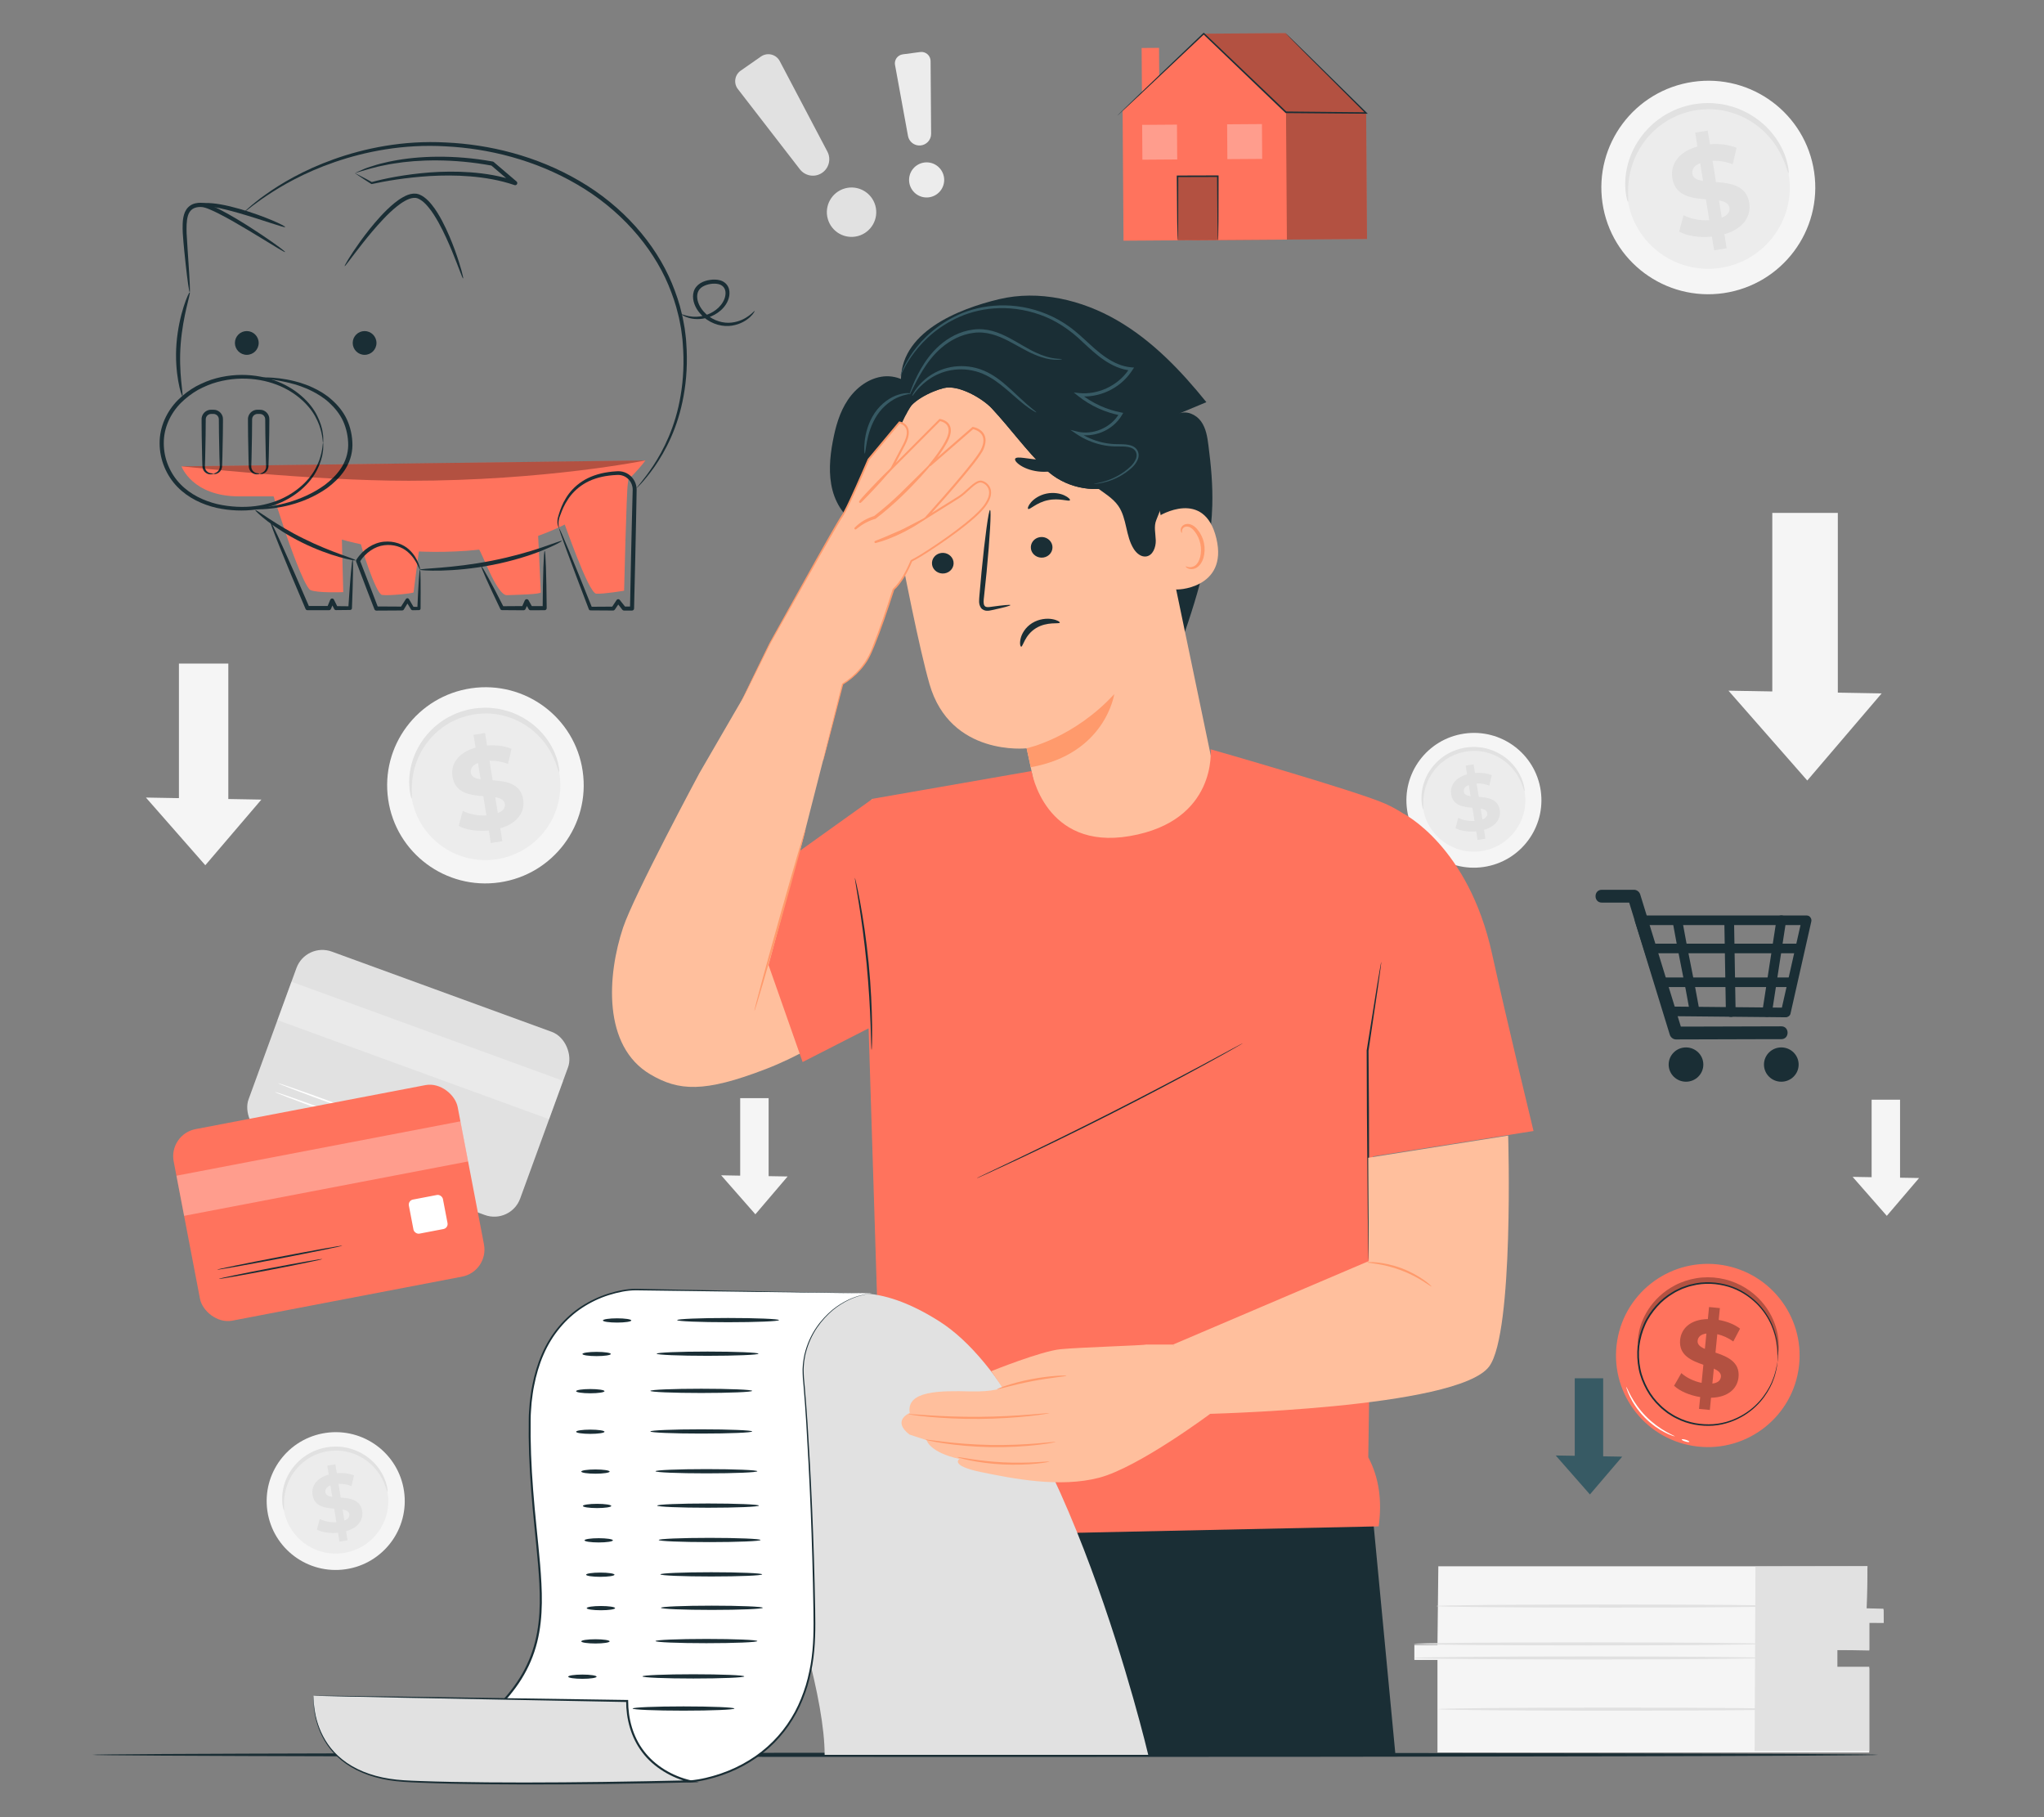 <?xml version="1.0" encoding="UTF-8"?>
<svg id="Layer_2" data-name="Layer 2" xmlns="http://www.w3.org/2000/svg" viewBox="0 0 540 480">
  <rect x="0" y="0" width="540" height="480" fill="#808080" stroke="none"/>
  <defs>
    <style>
      .cls-1 {
        fill: #ff735d;
      }

      .cls-1, .cls-2, .cls-3, .cls-4, .cls-5, .cls-6, .cls-7, .cls-8, .cls-9, .cls-10, .cls-11, .cls-12 {
        stroke-width: 0px;
      }

      .cls-2 {
        fill: #375a64;
      }

      .cls-3 {
        fill: #e1e1e1;
      }

      .cls-4 {
        fill: #ececec;
      }

      .cls-6, .cls-13 {
        opacity: .3;
      }

      .cls-7 {
        fill: #f5f5f5;
      }

      .cls-8 {
        fill: none;
      }

      .cls-9 {
        fill: #1a2e35;
      }

      .cls-10 {
        fill: #fff;
      }

      .cls-11 {
        fill: #ff9a6c;
      }

      .cls-12 {
        fill: #ffbf9d;
      }
    </style>
  </defs>
  <g id="Layer_2-2" data-name="Layer 2">
    <g>
      <rect class="cls-8" width="540" height="480"/>
      <g>
        <g>
          <rect class="cls-3" x="69.66" y="260.39" width="76.39" height="51.51" rx="7.28" ry="7.28" transform="translate(104.6 -19.63) rotate(20.04)"/>
          <g class="cls-13">
            <rect class="cls-10" x="72.82" y="272.08" width="76.39" height="10.79" transform="translate(101.82 -21.24) rotate(20.04)"/>
          </g>
          <path class="cls-10" d="m98.75,297.98c-.04.12-5.93-1.92-13.14-4.56-7.22-2.63-13.03-4.86-12.99-4.98.04-.12,5.93,1.92,13.14,4.56,7.22,2.63,13.03,4.86,12.99,4.98Z"/>
          <path class="cls-10" d="m105.1,297.67c-.04.12-7.16-2.37-15.89-5.56-8.74-3.19-15.78-5.87-15.74-5.98.04-.12,7.16,2.37,15.9,5.56,8.73,3.19,15.78,5.86,15.74,5.98Z"/>
        </g>
        <g>
          <path class="cls-7" d="m379.99,413.73c0,.66-.23,20.77-.23,20.77h-6.1v3.97h6.1v24.46h114.07v-22.26h-8.45v-4.85h8.45v-7.27h3.76v-3.31h-4.46l.23-11.51h-113.37Z"/>
          <polygon class="cls-3" points="463.77 413.83 463.55 462.52 493.84 462.52 493.84 440.26 485.39 440.26 485.39 435.82 493.84 435.97 493.84 428.69 497.67 428.7 497.59 424.94 493.13 424.83 493.36 413.73 463.77 413.83"/>
          <path class="cls-3" d="m465.7,437.94c0,.22-20.64.4-46.1.4s-46.1-.18-46.1-.4,20.64-.41,46.1-.41,46.1.18,46.1.41Z"/>
          <path class="cls-3" d="m465.7,434.22c0,.22-20.64.41-46.1.41s-46.1-.18-46.1-.41,20.64-.4,46.1-.4,46.1.18,46.1.4Z"/>
          <path class="cls-3" d="m471.63,424.23c0,.22-20.64.41-46.1.41s-46.1-.18-46.1-.41,20.64-.4,46.1-.4,46.1.18,46.1.4Z"/>
          <path class="cls-3" d="m472.2,451.46c0,.22-20.64.41-46.1.41s-46.1-.18-46.1-.41,20.64-.4,46.1-.4,46.1.18,46.1.4Z"/>
        </g>
        <g>
          <path class="cls-3" d="m194.94,23.53l16.38,21.19c1.34,1.73,3.76,2.2,5.64,1.08h0c1.99-1.18,2.7-3.71,1.63-5.75l-12.59-23.91c-.95-1.81-3.28-2.38-4.96-1.21l-5.35,3.73c-1.6,1.11-1.94,3.33-.75,4.87Z"/>
          <path class="cls-3" d="m231.25,54.28c.98,3.47-1.05,7.07-4.51,8.05-3.47.98-7.07-1.04-8.05-4.51-.98-3.47,1.05-7.07,4.51-8.05,3.47-.98,7.07,1.05,8.05,4.51Z"/>
        </g>
        <g>
          <path class="cls-4" d="m236.46,17.18l3.42,18.73c.28,1.53,1.66,2.61,3.21,2.52h0c1.64-.1,2.92-1.46,2.9-3.1l-.14-19.21c-.01-1.45-1.29-2.57-2.74-2.38l-4.6.61c-1.37.18-2.31,1.47-2.06,2.83Z"/>
          <path class="cls-4" d="m249.35,48.46c-.52,2.51-2.97,4.12-5.48,3.61-2.51-.52-4.12-2.97-3.61-5.48.52-2.51,2.97-4.12,5.48-3.61,2.51.52,4.12,2.97,3.61,5.48Z"/>
        </g>
        <g>
          <g>
            <path class="cls-7" d="m479.28,45.46c2.24,15.41-8.47,29.72-23.91,31.97-15.45,2.24-29.78-8.43-32.02-23.84-2.24-15.41,8.47-29.72,23.91-31.97,15.45-2.25,29.78,8.43,32.02,23.84Z"/>
            <path class="cls-4" d="m472.62,46.42c1.71,11.74-6.45,22.65-18.22,24.36-11.77,1.71-22.7-6.42-24.4-18.17-1.71-11.74,6.45-22.65,18.22-24.36,11.77-1.71,22.7,6.42,24.4,18.17Z"/>
            <path class="cls-3" d="m472.52,45.76c-.13.02-.36-.9-.94-2.48-.59-1.57-1.57-3.82-3.41-6.18-.92-1.17-2.04-2.36-3.38-3.46-1.36-1.09-2.92-2.11-4.71-2.91-.89-.4-1.82-.76-2.81-1.04-.98-.28-2-.52-3.05-.65-1.05-.14-2.13-.22-3.22-.19-1.09.03-2.2.13-3.31.32-1.11.2-2.18.49-3.22.84-1.04.35-2.02.8-2.96,1.29-.94.49-1.82,1.06-2.64,1.66-.83.6-1.58,1.26-2.28,1.94-1.4,1.36-2.52,2.86-3.42,4.35-.88,1.5-1.53,3-1.99,4.42-.91,2.84-1.06,5.29-1.07,6.97,0,1.69.11,2.63-.02,2.65-.09.02-.42-.89-.62-2.62-.19-1.72-.22-4.29.59-7.33.41-1.51,1.03-3.14,1.92-4.76.9-1.62,2.06-3.25,3.53-4.75.73-.75,1.53-1.47,2.41-2.13.88-.66,1.81-1.29,2.82-1.82,1.01-.54,2.07-1.03,3.18-1.41,1.12-.39,2.28-.69,3.47-.91,1.19-.2,2.39-.32,3.57-.34,1.18-.02,2.34.07,3.48.23,1.13.15,2.23.42,3.28.74,1.05.31,2.05.72,3,1.17,1.89.9,3.54,2.03,4.95,3.24,1.39,1.22,2.53,2.53,3.44,3.81,1.81,2.57,2.67,5,3.08,6.68.41,1.69.42,2.65.32,2.67Z"/>
          </g>
          <path class="cls-3" d="m455.57,61.88l.59,3.7-3.31.53-.58-3.6c-3.31.33-6.61-.2-8.66-1.33l1.17-4.33c1.85.96,4.37,1.47,6.79,1.32l-.89-5.52c-3.81-.3-8.11-.87-8.87-5.6-.56-3.51,1.5-6.92,6.63-8.35l-.59-3.67,3.31-.53.58,3.61c2.51-.2,5.03.08,7.04.94l-1,4.33c-1.84-.69-3.65-.98-5.34-.91l.9,5.62c3.81.27,8.04.85,8.79,5.51.55,3.44-1.49,6.82-6.58,8.28Zm-5.65-14.09l-.75-4.7c-1.69.68-2.23,1.75-2.06,2.84.19,1.16,1.28,1.63,2.81,1.86Zm6.97,7.06c-.19-1.16-1.25-1.63-2.75-1.9l.73,4.56c1.6-.63,2.19-1.6,2.02-2.66Z"/>
        </g>
        <g>
          <g>
            <path class="cls-7" d="m407.04,208.83c1.41,9.73-5.34,18.76-15.09,20.18-9.75,1.42-18.8-5.32-20.21-15.05-1.41-9.73,5.34-18.76,15.09-20.18,9.75-1.42,18.8,5.32,20.21,15.05Z"/>
            <path class="cls-4" d="m402.84,209.44c1.08,7.41-4.07,14.3-11.5,15.38-7.43,1.08-14.33-4.05-15.4-11.47-1.08-7.41,4.07-14.3,11.5-15.38,7.43-1.08,14.33,4.05,15.4,11.47Z"/>
            <path class="cls-3" d="m402.77,209.02c-.08.01-.22-.57-.59-1.57-.37-.99-.99-2.41-2.15-3.9-.58-.74-1.29-1.49-2.14-2.19-.86-.69-1.85-1.33-2.97-1.84-.56-.25-1.15-.48-1.77-.65-.62-.18-1.26-.33-1.92-.41-.66-.09-1.34-.14-2.03-.12-.69.02-1.39.08-2.09.2-.7.13-1.38.31-2.03.53-.65.22-1.28.5-1.87.81-.59.31-1.15.67-1.67,1.05-.52.38-1,.79-1.44,1.22-.88.86-1.59,1.81-2.16,2.75-.56.95-.96,1.89-1.25,2.79-.58,1.79-.67,3.34-.68,4.4,0,1.06.07,1.66-.02,1.67-.06.01-.26-.56-.39-1.65-.12-1.08-.14-2.71.37-4.63.26-.96.65-1.98,1.21-3.01.57-1.02,1.3-2.05,2.23-3,.46-.47.97-.93,1.52-1.34.55-.42,1.14-.81,1.78-1.15.64-.34,1.3-.65,2.01-.89.7-.24,1.44-.44,2.19-.58.75-.13,1.51-.2,2.25-.21.75-.01,1.48.04,2.19.14.71.1,1.41.26,2.07.47.66.2,1.29.45,1.89.74,1.2.57,2.24,1.28,3.12,2.05.88.77,1.6,1.6,2.17,2.41,1.14,1.62,1.68,3.16,1.95,4.22.26,1.07.26,1.68.2,1.69Z"/>
          </g>
          <path class="cls-3" d="m392.07,219.2l.37,2.34-2.09.33-.36-2.28c-2.09.21-4.17-.12-5.47-.84l.74-2.73c1.17.61,2.76.93,4.29.83l-.56-3.49c-2.41-.19-5.12-.55-5.6-3.54-.35-2.21.95-4.37,4.19-5.27l-.37-2.32,2.09-.33.36,2.28c1.59-.13,3.18.05,4.44.59l-.63,2.74c-1.16-.43-2.3-.62-3.37-.57l.57,3.55c2.4.17,5.07.54,5.55,3.48.35,2.17-.94,4.3-4.15,5.23Zm-3.56-8.89l-.48-2.96c-1.07.43-1.41,1.1-1.3,1.79.12.73.81,1.03,1.77,1.17Zm4.4,4.46c-.12-.73-.79-1.03-1.73-1.2l.46,2.88c1.01-.4,1.38-1.01,1.27-1.68Z"/>
        </g>
        <g>
          <g>
            <path class="cls-7" d="m153.94,203.71c2.06,14.16-7.78,27.31-21.97,29.37-14.19,2.06-27.37-7.74-29.42-21.91-2.06-14.16,7.78-27.31,21.97-29.37,14.19-2.06,27.37,7.74,29.42,21.9Z"/>
            <path class="cls-4" d="m147.83,204.6c1.57,10.79-5.93,20.81-16.74,22.38-10.82,1.57-20.85-5.9-22.42-16.69-1.57-10.79,5.93-20.81,16.74-22.39,10.82-1.57,20.86,5.9,22.42,16.69Z"/>
            <path class="cls-3" d="m147.73,203.98c-.12.02-.33-.83-.86-2.28-.54-1.44-1.45-3.51-3.13-5.67-.84-1.07-1.87-2.17-3.11-3.18-1.25-1-2.69-1.94-4.32-2.67-.82-.37-1.68-.7-2.58-.95-.9-.26-1.84-.47-2.8-.6-.96-.12-1.95-.2-2.96-.17-1,.02-2.02.12-3.04.29-1.02.19-2.01.45-2.96.77-.95.32-1.86.73-2.72,1.18-.87.45-1.67.97-2.43,1.52-.76.55-1.45,1.16-2.09,1.78-1.29,1.25-2.32,2.63-3.14,4-.81,1.38-1.4,2.76-1.82,4.06-.84,2.61-.98,4.86-.98,6.4,0,1.55.1,2.42-.02,2.44-.09.02-.38-.82-.57-2.4-.17-1.58-.2-3.94.54-6.74.38-1.39.94-2.88,1.76-4.38.83-1.49,1.89-2.99,3.24-4.36.67-.69,1.41-1.35,2.21-1.96.8-.61,1.66-1.18,2.59-1.67.93-.49,1.9-.94,2.93-1.3,1.03-.35,2.09-.64,3.19-.84,1.1-.19,2.2-.29,3.28-.31,1.09-.02,2.15.07,3.19.21,1.04.14,2.05.39,3.01.68.97.29,1.88.66,2.75,1.07,1.74.82,3.26,1.87,4.55,2.98,1.28,1.12,2.33,2.33,3.16,3.5,1.67,2.37,2.45,4.6,2.83,6.14.37,1.55.38,2.44.3,2.45Z"/>
          </g>
          <path class="cls-3" d="m132.16,218.8l.55,3.4-3.04.49-.53-3.31c-3.04.3-6.08-.18-7.96-1.22l1.08-3.98c1.7.88,4.02,1.35,6.24,1.21l-.81-5.08c-3.5-.28-7.45-.8-8.15-5.15-.52-3.22,1.38-6.36,6.1-7.68l-.54-3.37,3.04-.49.53,3.31c2.31-.18,4.62.07,6.47.87l-.92,3.98c-1.69-.63-3.35-.9-4.9-.84l.83,5.17c3.5.25,7.39.78,8.07,5.07.51,3.16-1.37,6.27-6.04,7.61Zm-5.19-12.95l-.69-4.32c-1.55.62-2.05,1.61-1.89,2.61.17,1.06,1.17,1.5,2.58,1.71Zm6.4,6.49c-.17-1.06-1.14-1.5-2.52-1.75l.67,4.19c1.47-.58,2.01-1.47,1.85-2.45Z"/>
        </g>
        <g>
          <g>
            <path class="cls-7" d="m106.74,393.88c1.45,9.95-5.47,19.18-15.43,20.63-9.97,1.45-19.22-5.44-20.67-15.39-1.45-9.95,5.46-19.18,15.43-20.63,9.97-1.45,19.22,5.44,20.67,15.39Z"/>
            <path class="cls-4" d="m102.44,394.51c1.1,7.58-4.16,14.62-11.76,15.72-7.6,1.1-14.65-4.15-15.75-11.73-1.1-7.58,4.16-14.62,11.76-15.72,7.6-1.1,14.65,4.15,15.75,11.73Z"/>
            <path class="cls-3" d="m102.38,394.08c-.08.02-.23-.58-.6-1.6-.38-1.01-1.02-2.47-2.2-3.99-.59-.76-1.31-1.52-2.18-2.24-.87-.7-1.89-1.36-3.04-1.88-.57-.26-1.18-.49-1.81-.67-.63-.18-1.29-.33-1.97-.42-.68-.09-1.37-.14-2.08-.12-.71.02-1.42.08-2.14.21-.71.13-1.41.31-2.08.54-.67.23-1.3.51-1.91.83-.61.31-1.17.68-1.7,1.07-.53.39-1.02.81-1.47,1.25-.9.88-1.63,1.85-2.2,2.81-.57.97-.99,1.94-1.28,2.85-.59,1.83-.69,3.42-.69,4.5,0,1.09.07,1.7-.02,1.71-.06.01-.27-.57-.4-1.69-.12-1.11-.14-2.77.38-4.73.26-.98.66-2.02,1.24-3.08.58-1.04,1.33-2.1,2.28-3.06.47-.48.99-.95,1.56-1.37.57-.43,1.17-.83,1.82-1.18.65-.35,1.33-.66,2.06-.91.72-.25,1.47-.45,2.24-.59.77-.13,1.54-.2,2.3-.22.76-.02,1.51.05,2.24.15.73.1,1.44.27,2.11.48.68.2,1.32.46,1.93.75,1.22.58,2.29,1.31,3.19,2.09.9.79,1.64,1.63,2.22,2.46,1.17,1.66,1.72,3.23,1.99,4.31.26,1.09.27,1.71.21,1.72Z"/>
          </g>
          <path class="cls-3" d="m91.43,404.48l.38,2.39-2.13.34-.37-2.33c-2.13.21-4.27-.13-5.59-.86l.76-2.79c1.19.62,2.82.95,4.38.85l-.57-3.57c-2.46-.2-5.24-.56-5.72-3.62-.36-2.26.97-4.47,4.28-5.39l-.38-2.37,2.14-.34.37,2.33c1.62-.13,3.25.05,4.54.61l-.65,2.8c-1.19-.44-2.36-.63-3.44-.59l.58,3.63c2.46.18,5.19.55,5.67,3.56.36,2.22-.96,4.4-4.25,5.34Zm-3.65-9.09l-.49-3.03c-1.09.44-1.44,1.13-1.33,1.83.12.75.83,1.05,1.81,1.2Zm4.5,4.56c-.12-.75-.8-1.05-1.77-1.23l.47,2.95c1.03-.41,1.41-1.04,1.3-1.72Z"/>
        </g>
        <g>
          <rect class="cls-7" x="47.27" y="175.28" width="13.05" height="39.56"/>
          <polygon class="cls-7" points="38.55 210.67 54.24 228.55 69.05 211.21 38.55 210.67"/>
        </g>
        <g>
          <rect class="cls-7" x="468.22" y="135.48" width="17.31" height="52.49"/>
          <polygon class="cls-7" points="456.64 182.44 477.46 206.17 497.11 183.16 456.64 182.44"/>
        </g>
        <g>
          <rect class="cls-7" x="494.46" y="290.48" width="7.51" height="22.78"/>
          <polygon class="cls-7" points="489.44 310.86 498.47 321.16 507 311.17 489.44 310.86"/>
        </g>
        <g>
          <rect class="cls-7" x="195.55" y="290.07" width="7.51" height="22.78"/>
          <polygon class="cls-7" points="190.52 310.45 199.56 320.75 208.08 310.76 190.52 310.45"/>
        </g>
        <path class="cls-9" d="m496.17,463.53c0,.31-105.62.56-235.87.56s-235.9-.25-235.9-.56,105.6-.56,235.9-.56,235.87.25,235.87.56Z"/>
        <g>
          <path class="cls-1" d="m475.28,360.76c-1.5,13.28-13.5,22.83-26.81,21.33-13.31-1.5-22.89-13.48-21.39-26.76,1.5-13.28,13.5-22.83,26.81-21.33,13.31,1.5,22.89,13.48,21.39,26.76Z"/>
          <g class="cls-13">
            <path class="cls-5" d="m452.03,369.23l-.31,3.2-2.86-.28.31-3.12c-2.82-.45-5.45-1.6-6.9-2.99l1.92-3.34c1.33,1.2,3.31,2.17,5.35,2.58l.47-4.78c-3.1-1.08-6.54-2.49-6.14-6.58.3-3.03,2.76-5.42,7.33-5.49l.31-3.18,2.86.28-.31,3.12c2.13.38,4.16,1.16,5.64,2.31l-1.78,3.38c-1.38-.97-2.82-1.6-4.23-1.92l-.48,4.86c3.1,1.05,6.49,2.46,6.09,6.49-.29,2.98-2.72,5.34-7.26,5.44Zm-1.62-12.92l.4-4.06c-1.55.19-2.23.97-2.32,1.91-.1,1,.71,1.63,1.93,2.15Zm4.24,7.38c.1-1-.68-1.63-1.87-2.18l-.39,3.95c1.46-.17,2.16-.86,2.25-1.77Z"/>
          </g>
          <g class="cls-13">
            <path class="cls-5" d="m469.61,358.03c-.11,0-.1-.82-.24-2.26-.14-1.43-.47-3.52-1.48-5.87-.51-1.17-1.18-2.4-2.06-3.61-.89-1.2-1.97-2.39-3.27-3.44-.65-.53-1.35-1.03-2.1-1.47-.75-.45-1.55-.86-2.39-1.2-.84-.34-1.72-.64-2.63-.86-.91-.22-1.85-.37-2.82-.45-.96-.07-1.92-.07-2.85,0-.94.07-1.85.22-2.74.42-.89.2-1.74.48-2.55.8-.82.32-1.59.7-2.31,1.11-1.46.83-2.71,1.83-3.78,2.87-1.06,1.05-1.92,2.16-2.61,3.23-1.38,2.16-2.03,4.16-2.41,5.55-.37,1.4-.49,2.21-.6,2.2-.08,0-.15-.83.06-2.31.22-1.47.75-3.61,2.09-5.96.67-1.17,1.53-2.38,2.63-3.54,1.1-1.15,2.42-2.25,3.96-3.17.77-.46,1.59-.89,2.46-1.24.87-.36,1.78-.67,2.74-.9.95-.23,1.94-.4,2.95-.48,1.01-.08,2.04-.08,3.08,0,1.04.09,2.05.26,3.04.5.99.24,1.93.57,2.83.95.91.38,1.76.83,2.56,1.33.8.49,1.55,1.04,2.23,1.62,1.38,1.16,2.5,2.46,3.4,3.77.89,1.32,1.55,2.65,2.02,3.91.94,2.53,1.13,4.73,1.1,6.21-.03,1.49-.23,2.29-.31,2.29Z"/>
          </g>
          <path class="cls-9" d="m469.59,359.76s0-.1,0-.3c0-.22.02-.52.03-.89.02-.39.04-.87,0-1.44-.03-.57-.04-1.22-.17-1.95-.16-1.46-.64-3.22-1.47-5.14-.84-1.9-2.14-3.95-4.03-5.78-1.88-1.81-4.34-3.45-7.3-4.35-2.94-.87-6.34-1.14-9.7-.26-.85.17-1.66.51-2.5.8-.8.38-1.63.72-2.39,1.22-1.56.92-3.02,2.09-4.26,3.5-1.24,1.41-2.36,2.99-3.14,4.78-.79,1.78-1.32,3.69-1.57,5.67-.2,1.99-.11,3.97.27,5.88.36,1.91,1.1,3.71,1.99,5.36.9,1.66,2.06,3.12,3.38,4.36.63.65,1.37,1.17,2.06,1.72.75.47,1.47.98,2.26,1.34,3.08,1.61,6.46,2.1,9.52,1.91,3.08-.21,5.84-1.26,8.08-2.61,2.25-1.36,3.97-3.06,5.21-4.73,1.24-1.68,2.09-3.29,2.57-4.68.29-.68.45-1.32.6-1.86.17-.54.26-1.02.32-1.4.07-.36.12-.65.17-.87.04-.2.06-.3.07-.3,0,0,0,.1-.03.3-.03.22-.07.51-.12.88-.05.39-.12.87-.28,1.42-.14.55-.28,1.2-.56,1.89-.46,1.41-1.3,3.06-2.53,4.77-1.24,1.71-2.98,3.45-5.25,4.86-2.27,1.39-5.08,2.48-8.22,2.72-3.12.21-6.58-.27-9.74-1.91-.81-.37-1.55-.88-2.31-1.36-.71-.56-1.47-1.09-2.11-1.76-1.35-1.27-2.55-2.77-3.47-4.46-.92-1.69-1.68-3.53-2.05-5.49-.38-1.95-.48-3.99-.28-6.03.26-2.03.8-3.99,1.61-5.81.8-1.83,1.94-3.45,3.22-4.89,1.28-1.45,2.78-2.64,4.37-3.58.78-.51,1.63-.85,2.45-1.24.86-.3,1.69-.64,2.56-.81,3.44-.9,6.92-.6,9.92.3,3.02.93,5.51,2.62,7.41,4.48,1.91,1.88,3.2,3.97,4.04,5.91.82,1.95,1.27,3.74,1.41,5.22.12.74.11,1.4.13,1.97.03.57,0,1.05-.04,1.44-.03.37-.06.66-.08.89-.02.2-.03.3-.04.3Z"/>
          <path class="cls-10" d="m442.47,379.41s-.27-.04-.72-.2c-.46-.15-1.1-.43-1.86-.81-1.54-.77-3.55-2.1-5.4-3.98-1.85-1.89-3.14-3.92-3.88-5.47-.37-.77-.64-1.42-.78-1.88-.15-.46-.22-.71-.19-.72.08-.03.45.96,1.26,2.45.81,1.49,2.11,3.45,3.92,5.3,1.81,1.84,3.75,3.18,5.22,4.01,1.47.84,2.46,1.23,2.43,1.3Z"/>
          <path class="cls-10" d="m446.31,380.85c-.04.12-.52.08-1.08-.09-.56-.17-.98-.41-.95-.54.04-.12.52-.08,1.08.09.56.17.98.41.95.54Z"/>
        </g>
        <g>
          <rect class="cls-2" x="416.03" y="364.07" width="7.51" height="22.78"/>
          <polygon class="cls-2" points="411 384.46 420.04 394.75 428.56 384.77 411 384.46"/>
        </g>
        <g>
          <path class="cls-9" d="m423.18,238.42h8.5c-.55-.42-1.1-.83-1.65-1.25,1.25,4.08,2.51,8.16,3.76,12.24,1.99,6.47,3.98,12.95,5.97,19.42.46,1.49.92,2.99,1.38,4.48.22.71.89,1.25,1.65,1.25,8.11-.02,16.22-.04,24.33-.07,1.16,0,2.32,0,3.48,0,2.21,0,2.21-3.4,0-3.39-8.11.02-16.22.04-24.33.07-1.16,0-2.32,0-3.48,0,.55.42,1.1.83,1.65,1.25-1.25-4.08-2.51-8.16-3.76-12.24-1.99-6.47-3.98-12.95-5.97-19.42-.46-1.49-.92-2.99-1.38-4.48-.22-.72-.89-1.25-1.65-1.25h-8.5c-2.21,0-2.21,3.39,0,3.39h0Z"/>
          <path class="cls-9" d="m476.04,242.74c-1.6,7.1-3.2,14.2-4.81,21.3-.23,1.02-.46,2.04-.69,3.06.41-.31.83-.62,1.24-.93l-10.42-.1c-5.57-.05-11.14-.11-16.7-.16-1.27-.01-2.55-.02-3.82-.04.41.31.83.62,1.24.93-2.23-7.03-4.47-14.06-6.7-21.08-.31-.99-.63-1.98-.95-2.97-.41.54-.83,1.07-1.24,1.61h44.08c1.66,0,1.66-2.54,0-2.54h-44.08c-.81,0-1.49.82-1.24,1.61,2.23,7.03,4.47,14.06,6.7,21.08.32.99.63,1.98.95,2.97.17.54.66.93,1.24.93,3.47.03,6.94.07,10.42.1,5.57.05,11.14.11,16.7.16,1.27.01,2.55.02,3.82.04.54,0,1.12-.4,1.24-.93,1.6-7.1,3.2-14.2,4.81-21.3.23-1.02.46-2.04.69-3.06.36-1.6-2.12-2.28-2.48-.68Z"/>
          <path class="cls-9" d="m441.96,243.82c1.35,7.77,3.08,15.46,4.43,23.23.28,1.61,2.76.93,2.48-.68-1.35-7.77-3.08-15.46-4.43-23.23-.28-1.61-2.76-.93-2.48.68h0Z"/>
          <path class="cls-9" d="m455.55,243.49c.13,7.96.28,15.93.41,23.89.03,1.64,2.6,1.64,2.57,0-.13-7.96-.28-15.93-.41-23.89-.03-1.64-2.6-1.64-2.57,0h0Z"/>
          <path class="cls-9" d="m468.1,267.66c1.09-7.07,2.18-14.14,3.27-21.22.16-1.01.31-2.02.47-3.03.11-.68-.18-1.36-.9-1.57-.61-.17-1.48.21-1.58.89-1.09,7.07-2.18,14.14-3.27,21.22-.16,1.01-.31,2.02-.47,3.03-.11.68.18,1.36.9,1.57.61.17,1.48-.21,1.58-.89h0Z"/>
          <path class="cls-9" d="m436,251.8h38.93c1.66,0,1.66-2.54,0-2.54h-38.93c-1.66,0-1.66,2.54,0,2.54h0Z"/>
          <path class="cls-9" d="m439.65,260.73h33.71c1.66,0,1.66-2.54,0-2.54h-33.71c-1.66,0-1.66,2.54,0,2.54h0Z"/>
          <ellipse class="cls-9" cx="470.6" cy="281.2" rx="4.58" ry="4.53"/>
          <ellipse class="cls-9" cx="445.42" cy="281.2" rx="4.58" ry="4.53"/>
        </g>
        <g>
          <g>
            <polygon class="cls-1" points="339.61 8.75 318.02 8.9 318.02 9.05 315.05 63.45 361.15 63.13 360.92 29.86 339.61 8.75"/>
            <g class="cls-13">
              <polygon class="cls-5" points="339.61 8.75 318.02 8.9 318.02 9.05 315.05 63.45 361.15 63.13 360.92 29.86 339.61 8.75"/>
            </g>
            <polygon class="cls-1" points="318.02 8.9 296.58 29.25 296.82 63.58 339.98 63.28 339.75 29.68 318.02 8.9"/>
            <g class="cls-13">
              <rect class="cls-10" x="324.22" y="32.82" width="9.2" height="9.2" transform="translate(-.25 2.28) rotate(-.4)"/>
            </g>
            <g class="cls-13">
              <rect class="cls-10" x="301.77" y="32.97" width="9.2" height="9.2" transform="translate(-.25 2.12) rotate(-.4)"/>
            </g>
            <rect class="cls-1" x="301.65" y="12.67" width="4.6" height="13.65" transform="translate(-.13 2.11) rotate(-.4)"/>
            <g class="cls-13">
              <rect class="cls-5" x="311.09" y="46.54" width="10.7" height="16.9" transform="translate(-.37 2.2) rotate(-.4)"/>
            </g>
          </g>
          <path class="cls-9" d="m339.61,8.75s.04.03.11.09c.08.07.18.17.3.28.28.27.67.64,1.17,1.12,1.03,1,2.51,2.45,4.38,4.27,3.77,3.71,9.11,8.96,15.47,15.22l.31.31h-.44c-6.38-.05-13.55-.11-21.17-.17h-.08s-.06-.06-.06-.06c-1.18-1.13-2.45-2.34-3.72-3.55-6.49-6.22-12.63-12.1-18-17.24h.25c-6.77,6.39-12.48,11.77-16.51,15.57-2,1.87-3.59,3.35-4.69,4.38-.53.49-.95.87-1.25,1.15-.13.12-.24.21-.33.29-.07.06-.11.09-.12.09,0,0,.03-.04.1-.11.08-.08.18-.18.31-.31.29-.29.69-.68,1.21-1.19,1.09-1.05,2.65-2.55,4.62-4.46,4-3.83,9.67-9.24,16.41-15.68l.13-.12.13.12c5.37,5.13,11.52,11,18.02,17.2,1.27,1.22,2.53,2.42,3.72,3.56l-.14-.06c7.61.07,14.79.15,21.17.21l-.13.31c-6.32-6.3-11.62-11.59-15.37-15.33-1.84-1.85-3.3-3.32-4.31-4.34-.48-.49-.86-.88-1.13-1.16-.12-.12-.21-.22-.28-.3-.06-.07-.09-.11-.09-.11Z"/>
          <path class="cls-9" d="m321.79,63.4s-.02-.11-.04-.33c0-.25-.02-.57-.04-.94-.02-.88-.04-2.06-.07-3.52-.03-3.06-.07-7.25-.11-12.07l.2.2c-1.69,0-3.49.02-5.34.02-1.84,0-3.62,0-5.3.01l.2-.2c-.01,4.82-.02,9.03-.03,12.09-.02,1.46-.03,2.65-.05,3.53-.01.38-.02.69-.03.95-.01.22-.02.33-.03.33s-.02-.11-.04-.33c0-.26-.02-.57-.04-.95-.02-.88-.04-2.07-.07-3.53-.03-3.06-.07-7.27-.11-12.09v-.2s.2,0,.2,0c1.68,0,3.46-.02,5.3-.02,1.85,0,3.65,0,5.34-.01h.2s0,.2,0,.2c-.01,4.81-.02,9.01-.03,12.07-.02,1.46-.03,2.65-.05,3.52-.01.38-.02.69-.03.94-.01.21-.02.33-.03.33Z"/>
        </g>
        <g>
          <path class="cls-1" d="m148.46,136.56c.28.47,6.94,20.16,9.07,20.26,2.14.1,7.35-.79,7.35-.79,0,0,.64-26.48.98-28.22.34-1.74-.03-5.35-.03-5.35l-14.33,3.38-3.05,10.72Z"/>
          <path class="cls-1" d="m126.44,145.05c.56-.08,4.72,12.25,7.47,12.16s8.95-.22,8.95-.75-.79-17.05-.79-17.05c0,0-14.36,1.08-14.26,1.38s-1.37,4.26-1.37,4.26Z"/>
          <path class="cls-1" d="m95.34,143.5c-.21.18,3.94,13.35,5.57,13.64s8.35-.4,8.35-.68,1.68-12.96,1.68-12.96c0,0-10.32-4.52-15.6,0Z"/>
          <path class="cls-1" d="m75.77,141.69s4.56,13.3,6.22,14.15c1.66.85,8.69.57,8.69.57l-.38-14.72-17.82-9.95,3.29,9.95Z"/>
          <path class="cls-1" d="m73.69,135.02c.8.97,17.71,12.72,49.61,10.47,31.9-2.25,47.22-23.87,47.22-23.87l-122.57,1.56s2.81,7.93,15.21,7.93h9.11l1.43,3.91Z"/>
          <path class="cls-9" d="m93.16,147.79c.1,0,.13,1.29.1,3.55-.03,2.25-.13,5.46-.28,9.32,0,.25-.22.45-.47.46h-.01c-1.18.01-2.44.03-3.74.04-.2,0-.37-.11-.46-.28h0c-.32-.63-.67-1.31-1.03-1.99l.98-.04c-.25.63-.53,1.31-.81,1.99-.09.21-.29.34-.51.34-1.56,0-3.17,0-4.82,0-.3,0-.6,0-.88,0-.23,0-.43-.14-.51-.34-2.73-6.37-5.13-12.12-6.81-16.3s-2.65-6.77-2.51-6.83c.14-.06,1.36,2.43,3.22,6.53,1.87,4.1,4.38,9.8,7.12,16.17l-.51-.34c.28,0,.58,0,.88,0,1.65,0,3.27,0,4.82,0l-.51.34c.29-.68.57-1.36.83-1.99h0c.11-.28.43-.41.7-.29.12.05.22.14.27.26.34.69.68,1.37,1,2l-.46-.28c1.3.01,2.56.03,3.74.04l-.48.46c.25-3.85.48-7.06.68-9.3s.36-3.52.46-3.52Z"/>
          <path class="cls-9" d="m143.89,145.49c.13,0,.25,1.6.34,4.3s.16,6.48.2,10.85c0,.3-.24.54-.53.54h0c-1.21,0-2.46.01-3.74.02-.21,0-.39-.12-.49-.29-.25-.45-.52-.93-.79-1.42l-.22-.4,1-.04c-.28.62-.55,1.22-.82,1.82-.09.2-.3.33-.51.33-2-.01-3.91-.03-5.7-.04h0c-.2,0-.37-.12-.45-.29-1.57-3.28-2.88-6.08-3.77-8.07-.89-1.99-1.35-3.18-1.25-3.23.1-.05.76,1.04,1.81,2.96,1.05,1.91,2.48,4.65,4.13,7.89l-.46-.29c1.79-.01,3.7-.03,5.7-.04l-.51.33c.27-.6.54-1.21.81-1.82.13-.28.46-.41.74-.28.11.05.2.14.26.24l.22.4c.27.49.54.97.79,1.42l-.49-.29c1.28,0,2.53.01,3.74.02l-.54.54c.03-4.37.1-8.15.2-10.85s.21-4.3.34-4.3Z"/>
          <path class="cls-9" d="m67.45,134.74c.21-.27,5.42,3.94,12.78,7.54,7.32,3.66,13.8,5.37,13.7,5.71-.03.14-1.7-.12-4.31-.86-2.61-.74-6.17-2-9.89-3.85-3.72-1.85-6.88-3.92-9.03-5.58-2.16-1.66-3.34-2.85-3.25-2.96Z"/>
          <path class="cls-9" d="m110.94,150.48c0-.17,2.16-.27,5.62-.55,3.46-.29,8.24-.8,13.43-1.83,5.19-1.02,9.8-2.36,13.09-3.47,3.29-1.11,5.29-1.92,5.36-1.76.06.12-1.83,1.19-5.09,2.5-3.25,1.32-7.89,2.8-13.14,3.83-5.26,1.04-10.1,1.43-13.6,1.52-3.5.08-5.67-.1-5.66-.23Z"/>
          <path class="cls-9" d="m168.15,128.96s.38-.55,1.18-1.51c.79-.98,1.92-2.44,3.24-4.42,2.59-3.95,5.88-10.19,7.25-18.6.72-4.18.96-8.85.55-13.82-.06-1.24-.29-2.49-.44-3.77-.25-1.26-.43-2.56-.79-3.84-.59-2.58-1.5-5.17-2.57-7.75-4.34-10.32-12.87-20-24.06-26.5-11.19-6.56-23.54-9.53-34.72-10.09-11.24-.67-21.34,1.39-29.36,4.15-8.06,2.77-14.07,6.27-18.01,8.92-1,.64-1.85,1.28-2.59,1.82-.75.53-1.36,1-1.85,1.4-.99.78-1.52,1.17-1.55,1.14-.03-.03.46-.48,1.4-1.31.47-.42,1.06-.93,1.79-1.49.73-.57,1.55-1.24,2.55-1.91,3.89-2.78,9.89-6.42,18-9.31,8.06-2.88,18.28-5.06,29.67-4.43,11.32.51,23.86,3.48,35.24,10.15,11.38,6.61,20.07,16.51,24.44,27.07,1.09,2.64,1.99,5.28,2.58,7.92.35,1.31.53,2.63.78,3.92.15,1.3.37,2.58.42,3.84.38,5.05.08,9.79-.7,14.03-1.5,8.52-4.95,14.79-7.67,18.7-1.38,1.96-2.58,3.39-3.43,4.33-.86.92-1.32,1.39-1.35,1.37Z"/>
          <path class="cls-9" d="m50.13,77.23c.33.1-1.79,6-2.39,13.58-.61,7.58.78,13.71.44,13.76-.14.03-.66-1.45-1.1-3.95-.44-2.49-.76-6.02-.45-9.9.31-3.87,1.12-7.31,1.89-9.72.77-2.42,1.47-3.82,1.61-3.77Z"/>
          <path class="cls-9" d="m66.63,134.4c-.02-.23,3.84-.06,9.68-1.74,2.89-.86,6.28-2.24,9.49-4.56,1.57-1.2,3.09-2.63,4.27-4.39,1.17-1.76,1.9-3.89,1.92-6.11,0-2.23-.47-4.44-1.35-6.37-.89-1.93-2.23-3.54-3.67-4.86-1.44-1.34-3.07-2.32-4.64-3.11-.4-.19-.79-.38-1.18-.56-.39-.17-.79-.31-1.17-.46-.76-.32-1.52-.54-2.24-.76-5.84-1.64-9.71-1.41-9.69-1.66,0-.07.95-.14,2.67-.12,1.72.06,4.22.25,7.23,1.02.75.2,1.54.4,2.33.71.4.15.81.28,1.22.44.4.18.81.36,1.23.55,1.65.78,3.38,1.78,4.92,3.18,1.55,1.37,3.01,3.08,3.98,5.16.96,2.08,1.48,4.42,1.48,6.85-.02,2.45-.84,4.81-2.12,6.7-1.29,1.89-2.92,3.38-4.58,4.62-3.4,2.38-6.9,3.71-9.89,4.49-3,.77-5.5,1.01-7.22,1.09-1.72.03-2.67-.04-2.67-.11Z"/>
          <path class="cls-9" d="m122.34,73.56c-.16.05-1.1-2.77-2.91-7.19-.92-2.2-2.05-4.82-3.56-7.57-.77-1.36-1.61-2.78-2.68-4.06-.53-.64-1.11-1.26-1.78-1.74-.33-.24-.68-.44-1.04-.59-.18-.07-.35-.09-.53-.14-.19,0-.38-.02-.57,0-.78.06-1.58.4-2.31.81-.74.41-1.44.91-2.09,1.43-1.32,1.05-2.5,2.2-3.58,3.34-2.17,2.28-3.96,4.49-5.45,6.36-2.96,3.76-4.66,6.19-4.79,6.1-.06-.04.28-.71.98-1.85.7-1.15,1.77-2.77,3.18-4.73,1.42-1.95,3.16-4.23,5.33-6.59,1.09-1.18,2.28-2.37,3.65-3.49.68-.56,1.42-1.09,2.24-1.55.81-.46,1.71-.87,2.77-.96.26-.01.53,0,.8.02.26.07.54.11.78.21.48.19.91.45,1.29.73.78.57,1.41,1.25,1.97,1.94,1.13,1.38,1.98,2.85,2.74,4.26,1.5,2.84,2.56,5.51,3.4,7.77.82,2.26,1.4,4.13,1.75,5.42.36,1.3.49,2.03.42,2.05Z"/>
          <path class="cls-9" d="m50.55,54.77c-.07-.05.19-.4.83-.67.64-.26,1.62-.47,2.82-.48,2.41-.06,5.66.57,9.1,1.56,6.91,1.99,12.16,4.53,12.04,4.79-.12.3-5.53-1.75-12.35-3.72-3.41-.98-6.53-1.7-8.81-1.84-1.14-.08-2.05-.01-2.67.11-.62.12-.91.3-.96.25Z"/>
          <path class="cls-9" d="m93.77,45.72c-.06,0,.76-.38,2.55-1.15.9-.37,1.94-.65,3.2-1.06.62-.21,1.31-.33,2.03-.52.73-.16,1.49-.38,2.31-.5,6.51-1.27,15.9-1.71,26.32.18.09.02.16.05.23.11h.01c1.79,1.53,3.66,3.12,5.56,4.74.16.14.33.28.49.41.23.2.26.55.06.79-.15.18-.4.24-.61.17-3.91-1.34-7.9-1.98-11.68-2.3-3.78-.31-7.37-.27-10.65-.09-6.56.41-11.89,1.36-15.33,2.11h-.02c-.06.02-.13,0-.18-.03-1.49-.93-2.59-1.68-3.29-2.15-.71-.48-1.05-.7-1-.7.05,0,.48.24,1.27.65.79.41,1.9.98,3.29,1.76l-.2-.03c3.45-.94,8.77-2.04,15.4-2.56,3.31-.24,6.95-.31,10.8-.03,3.84.29,7.92.93,11.96,2.31l-.54.95c-.16-.13-.32-.27-.49-.41-1.9-1.62-3.77-3.21-5.55-4.73l.24.12c-10.2-1.9-19.52-1.62-25.96-.55-.82.1-1.57.28-2.29.42-.72.16-1.41.25-2.03.43-1.23.34-2.36.59-3.17.86-1.62.49-2.67.8-2.73.8Z"/>
          <path class="cls-9" d="m85.36,116.96c-.15.02,0-1.76-1.02-4.65-.54-1.42-1.36-3.13-2.77-4.78-1.39-1.66-3.28-3.29-5.66-4.61-4.72-2.64-11.57-3.9-18.52-2-1.73.46-3.43,1.19-5.08,2.07-1.62.93-3.16,2.08-4.53,3.45-2.72,2.74-4.55,6.58-4.51,10.67,0,4.11,1.7,8,4.38,10.76,2.69,2.79,6.23,4.42,9.69,5.27,3.5.79,6.98.94,10.15.54,3.17-.41,6.05-1.37,8.42-2.7,2.38-1.32,4.27-2.95,5.66-4.61,1.41-1.65,2.22-3.36,2.77-4.78,1.01-2.89.87-4.66,1.02-4.65.04,0,.05.43.04,1.25.02.41-.06.92-.16,1.51-.06.6-.25,1.27-.48,2.03-.49,1.48-1.28,3.28-2.69,5.03-1.39,1.75-3.31,3.49-5.76,4.9-2.43,1.42-5.4,2.46-8.68,2.93-3.29.45-6.86.34-10.51-.46-3.61-.86-7.35-2.55-10.24-5.51-2.88-2.94-4.71-7.14-4.71-11.52-.04-4.42,1.96-8.56,4.85-11.45,1.45-1.45,3.08-2.65,4.79-3.61,1.74-.91,3.51-1.66,5.32-2.13,7.26-1.92,14.33-.51,19.18,2.31,2.44,1.41,4.37,3.15,5.76,4.9,1.41,1.75,2.2,3.55,2.69,5.03.23.75.42,1.42.48,2.03.1.6.18,1.1.16,1.51.01.82,0,1.25-.04,1.25Z"/>
          <path class="cls-9" d="m56.39,125.14c-.02-.1.6-.06,1.22-.71.29-.33.51-.81.44-1.45-.03-.71-.05-1.49-.08-2.35-.03-1.78-.08-3.84-.12-6.11-.01-1.15-.02-2.36-.03-3.61.02-.54-.16-.94-.53-1.26-.18-.14-.4-.25-.63-.29-.19-.04-.56-.02-.89-.02-.48,0-.94.25-1.19.65-.12.2-.21.42-.22.65-.01.23,0,.61-.01.9-.01,1.25-.02,2.46-.03,3.61-.04,2.27-.08,4.34-.12,6.12-.01.43-.03.85-.04,1.24,0,.4-.05.77,0,1.04.1.58.48,1,.85,1.21.38.22.73.25,1,.28.26.04.39.07.39.11s-.13.08-.39.11c-.24.04-.68.1-1.19-.11-.5-.2-1.07-.68-1.27-1.47-.1-.41-.07-.79-.1-1.17-.01-.4-.03-.81-.04-1.24-.03-1.78-.08-3.84-.12-6.12-.01-1.15-.02-2.36-.03-3.61,0-.33-.01-.59,0-.99.03-.41.17-.81.39-1.16.44-.7,1.27-1.17,2.12-1.16.33.01.63-.03,1.09.04.42.07.8.26,1.13.52.32.26.57.6.73.98.16.36.21.83.19,1.14-.01,1.25-.02,2.46-.03,3.61-.04,2.27-.08,4.34-.12,6.11-.03.85-.06,1.64-.08,2.35.02.75-.34,1.44-.76,1.77-.88.69-1.55.44-1.52.4Z"/>
          <path class="cls-9" d="m68.64,125.14c-.02-.1.6-.06,1.22-.71.29-.33.51-.81.44-1.45-.03-.71-.05-1.49-.08-2.35-.03-1.78-.08-3.84-.12-6.11-.01-1.15-.02-2.36-.03-3.61.02-.54-.16-.94-.53-1.26-.18-.14-.4-.25-.63-.29-.19-.04-.56-.02-.89-.02-.48,0-.94.25-1.19.65-.12.2-.21.42-.22.65-.01.23,0,.61-.01.9-.01,1.25-.02,2.46-.03,3.61-.04,2.27-.08,4.34-.12,6.12-.01.43-.03.85-.04,1.24,0,.4-.05.77,0,1.04.1.58.48,1,.85,1.21.38.22.73.25,1,.28.26.04.39.07.39.11s-.13.08-.39.11c-.24.04-.68.1-1.19-.11-.49-.2-1.07-.68-1.27-1.47-.1-.41-.07-.79-.1-1.17-.01-.4-.03-.81-.04-1.24-.03-1.78-.08-3.84-.12-6.12-.01-1.15-.02-2.36-.03-3.61,0-.33-.01-.59,0-.99.03-.41.17-.81.39-1.16.44-.7,1.27-1.17,2.12-1.16.33.01.63-.03,1.09.04.42.07.8.26,1.13.52.32.26.57.6.73.98.16.36.21.83.19,1.14-.01,1.25-.02,2.46-.03,3.61-.04,2.27-.08,4.34-.12,6.11-.03.85-.06,1.64-.08,2.35.02.75-.34,1.44-.76,1.77-.88.69-1.55.44-1.52.4Z"/>
          <path class="cls-9" d="m50.13,77.23c-.15.01-.57-2.83-1.08-7.45-.25-2.31-.55-5.05-.76-8.14-.05-.8-.05-1.58-.03-2.41.03-.82.1-1.69.36-2.56.25-.87.77-1.78,1.62-2.36.84-.59,1.87-.76,2.81-.75,1.03.03,1.93.37,2.73.71.82.34,1.6.71,2.35,1.1,1.5.77,2.91,1.58,4.23,2.36,2.65,1.58,4.97,3.09,6.9,4.38,1.93,1.3,3.47,2.38,4.51,3.16,1.04.78,1.6,1.24,1.55,1.31-.09.13-2.53-1.38-6.49-3.8-1.98-1.21-4.34-2.64-7-4.16-1.33-.76-2.73-1.54-4.21-2.28-.74-.37-1.5-.73-2.27-1.05-.78-.33-1.56-.6-2.31-.62-.82-.01-1.6.14-2.19.55-.59.4-.98,1.03-1.2,1.76-.42,1.46-.38,3.12-.35,4.6.16,3.04.38,5.81.52,8.12.31,4.63.45,7.51.29,7.52Z"/>
          <path class="cls-9" d="m147.71,139.56s-.22-.29-.37-.95c-.07-.33-.11-.75-.06-1.24.04-.51.23-1.03.4-1.64.37-1.19.89-2.66,1.85-4.19.93-1.54,2.34-3.12,4.25-4.37,1.91-1.26,4.33-2.11,6.96-2.47.66-.1,1.33-.16,2.02-.2.67-.07,1.5-.02,2.22.25,1.46.51,2.69,1.81,3.07,3.42.11.4.14.81.14,1.23,0,.37-.01.75-.02,1.12-.01.75-.03,1.51-.04,2.28-.03,1.54-.06,3.11-.09,4.7-.07,3.19-.14,6.5-.21,9.89-.11,4.63-.22,9.12-.32,13.36,0,.29-.25.53-.54.53-.72,0-1.42,0-2.12,0-.17,0-.32-.08-.42-.2-.52-.66-1.03-1.32-1.53-1.96l.84-.03c-.45.66-.89,1.31-1.32,1.95h0c-.1.15-.26.23-.42.23-2.09-.01-4.1-.03-6.01-.04h0c-.2,0-.37-.13-.43-.3-2.45-6.4-4.46-11.72-5.83-15.45-.69-1.87-1.21-3.33-1.56-4.34-.34-1.01-.51-1.55-.46-1.57.05-.02.3.49.73,1.46.43.97,1.04,2.41,1.8,4.24,1.52,3.67,3.66,8.94,6.2,15.31l-.44-.3c1.91-.01,3.92-.02,6.01-.04l-.42.23c.43-.65.86-1.3,1.3-1.96.16-.24.48-.3.72-.15.05.03.09.07.12.11.51.64,1.02,1.29,1.55,1.95l-.42-.2c.7,0,1.41,0,2.12,0l-.54.53c.09-4.24.18-8.73.27-13.36.08-3.39.16-6.69.23-9.89.04-1.6.08-3.17.12-4.7.02-.77.04-1.53.06-2.28,0-.37.02-.75.03-1.12,0-.33-.02-.66-.11-.97-.28-1.27-1.25-2.32-2.4-2.74-.59-.22-1.16-.28-1.83-.22-.66.03-1.31.08-1.95.17-2.54.31-4.84,1.07-6.66,2.22-1.83,1.14-3.21,2.59-4.15,4.04-.97,1.44-1.54,2.84-1.96,3.99-1.04,2.3-.24,3.69-.38,3.69Z"/>
          <path class="cls-9" d="m110.94,150.48c-.06.02-.24-.52-.71-1.43-.47-.9-1.24-2.22-2.66-3.39-1.4-1.16-3.59-1.95-6.06-1.64-2.43.27-4.95,1.95-6.48,4.4l.03-.46c.91,2.36,1.9,4.89,2.91,7.51.66,1.73,1.31,3.43,1.94,5.07l-.51-.35c2.4.01,4.69.03,6.83.04l-.43.24c.49-.77.96-1.51,1.42-2.22h0c.14-.23.44-.3.66-.16.07.04.12.1.16.16.46.79.9,1.54,1.32,2.25l-.38-.22c.59,0,1.15.02,1.7.03l-.42.41c.13-3.14.26-5.7.38-7.47.12-1.78.22-2.77.31-2.78.08,0,.14.97.16,2.75.03,1.78.02,4.35,0,7.53,0,.22-.18.4-.41.41h-.02c-.54,0-1.11.02-1.7.03-.16,0-.3-.08-.38-.21h0c-.44-.72-.89-1.46-1.37-2.23h.82c-.44.73-.9,1.48-1.37,2.26-.09.15-.26.24-.42.24h0c-2.14.01-4.43.03-6.83.04-.23,0-.43-.15-.51-.35-.63-1.64-1.29-3.33-1.96-5.07-1-2.63-1.97-5.17-2.87-7.53v-.03c-.07-.15-.04-.31.03-.43,1.77-2.78,4.57-4.53,7.31-4.79,2.72-.27,5.15.71,6.6,2.04,1.47,1.34,2.17,2.78,2.55,3.76.37.99.44,1.57.38,1.58Z"/>
          <circle class="cls-9" cx="65.2" cy="90.59" r="3.14"/>
          <path class="cls-9" d="m99.46,90.59c0,1.74-1.41,3.14-3.14,3.14s-3.14-1.41-3.14-3.14,1.41-3.14,3.14-3.14,3.14,1.41,3.14,3.14Z"/>
          <path class="cls-6" d="m47.95,123.18c.66-.01,33.47,3.8,60.06,3.81,36.13,0,62.52-5.37,62.52-5.37l-122.57,1.56Z"/>
          <path class="cls-9" d="m199.38,82.17s-.26.68-1.18,1.54c-.91.85-2.51,1.94-4.8,2.3-2.26.38-5.22-.23-7.54-2.29-1.14-1.02-2.16-2.36-2.6-4.05-.21-.84-.26-1.77.02-2.68.27-.92.96-1.72,1.77-2.2.81-.49,1.69-.74,2.55-.86.86-.12,1.75-.13,2.63.11.87.23,1.7.84,2.11,1.67.43.82.44,1.73.31,2.51-.28,1.6-1.23,2.86-2.23,3.76-1.03.9-2.17,1.5-3.26,1.85-2.2.7-4.12.48-5.32.1-1.21-.38-1.76-.83-1.73-.88.04-.09.66.22,1.84.46,1.16.23,2.96.31,4.95-.43.99-.37,2-.95,2.89-1.79.87-.85,1.64-1.95,1.84-3.26.1-.64.06-1.31-.24-1.85-.29-.54-.81-.94-1.47-1.11-1.31-.33-3.04-.08-4.3.65-.63.38-1.09.93-1.29,1.58-.21.65-.18,1.39-.02,2.09.34,1.4,1.22,2.62,2.22,3.55,2.04,1.88,4.67,2.52,6.75,2.27,2.11-.23,3.67-1.14,4.62-1.85.97-.72,1.39-1.27,1.46-1.21Z"/>
        </g>
        <g>
          <rect class="cls-1" x="48.68" y="291.98" width="76.39" height="51.51" rx="7.28" ry="7.28" transform="translate(-58.21 22.01) rotate(-10.84)"/>
          <g class="cls-13">
            <rect class="cls-10" x="46.95" y="303.28" width="76.39" height="10.79" transform="translate(-56.53 21.52) rotate(-10.84)"/>
          </g>
          <path class="cls-9" d="m85.14,332.57c.02.12-6.07,1.39-13.62,2.84-7.55,1.44-13.68,2.52-13.7,2.4-.02-.12,6.07-1.39,13.62-2.84,7.54-1.44,13.68-2.52,13.7-2.4Z"/>
          <path class="cls-9" d="m90.43,329.04c.02.12-7.36,1.64-16.49,3.39-9.14,1.75-16.56,3.07-16.58,2.95s7.36-1.64,16.5-3.39c9.13-1.75,16.56-3.07,16.58-2.95Z"/>
        </g>
        <rect class="cls-10" x="108.54" y="316.17" width="9.16" height="9.16" rx="1.35" ry="1.35" transform="translate(-58.3 27) rotate(-10.84)"/>
        <g>
          <path class="cls-9" d="m362.55,399.2l6.11,64.33h-148.59s4.03-68.63,8.68-68.63,133.8,4.31,133.8,4.31Z"/>
          <g>
            <g>
              <path class="cls-9" d="m220.02,116.58c.71-3.84,1.79-7.69,3.96-10.93,2.17-3.24,5.59-5.82,9.48-6.22,3.88-.4,8.1,1.81,9.33,5.51l2.98.25c-4.58,4.49-6.2,11.17-6.98,17.54s.61,11.88-1.92,17.78c-3.92-3.12-8.47-6.34-10-11.11-.85,3.27-.46,6.84,1.08,9.85-4.07-1.56-6.89-5.5-8-9.71-1.11-4.21-.74-8.67.06-12.95Z"/>
              <path class="cls-9" d="m238.04,101.32c-.72-13.56,15.26-19.74,25.86-22.28,10.6-2.54,21.94.18,31.25,5.58,9.32,5.4,16.85,13.3,23.56,21.61-2.45,1.02-4.9,2.04-7.34,3.07,2.07-.96,4.62.18,5.93,2,1.31,1.81,1.67,4.11,1.95,6.32.69,5.29,1.18,10.62,1.02,15.95-.4,13.96-5.12,27.46-9.8,40.71-4.68-9.52-5.59-20.39-6.08-30.99-.18-3.76-.39-7.76-2.62-10.8-2.01-2.74-5.35-4.23-8.7-5.04-3.35-.81-6.82-1.04-10.16-1.87-7.47-1.86-14.05-6.83-17.77-13.43l-27.11-10.84Z"/>
              <g>
                <path class="cls-12" d="m303.64,121.71l16.19,77.66c2.75,13.21,4.1,33.17-16.98,36.57h0c-18.51,1.57-26.68-14.65-29.23-26.97-1.21-5.85-2.24-10.72-2.4-11.31,0,0-20.16,2.26-25.67-17.01-2.66-9.31-6.58-28.94-9.92-46.74-3.59-19.11,8.13-37.77,26.89-42.89l1.87-.51c20.44-4.31,35.51,10.64,39.25,31.19Z"/>
                <path class="cls-11" d="m271.22,197.65s12.38-2.61,23.15-14.3c0,0-2.29,15.8-22.06,19.31l-1.09-5.01Z"/>
                <path class="cls-9" d="m266.95,159.84c-.03-.17-1.97.01-5.06.44-.78.13-1.54.17-1.81-.31-.33-.5-.23-1.4-.11-2.39.21-2.03.43-4.16.67-6.39.87-9.08,1.29-16.45.92-16.49-.37-.03-1.37,7.3-2.25,16.37-.2,2.23-.39,4.36-.57,6.4-.05.94-.28,2.05.42,3.09.36.51,1.03.77,1.55.77.53.02.96-.09,1.34-.17,3.06-.66,4.93-1.15,4.89-1.33Z"/>
                <path class="cls-12" d="m305.96,136.45c.29-.23,12.22-7.55,15.39,5.78,3.18,13.33-10.86,13.78-10.98,13.4-.11-.38-4.42-19.18-4.42-19.18Z"/>
                <path class="cls-11" d="m313.24,149.61c.05-.06.27.11.71.19.42.08,1.11.05,1.74-.38,1.28-.85,1.94-3.37,1.43-5.79-.26-1.22-.79-2.32-1.44-3.17-.64-.88-1.43-1.41-2.17-1.37-.74,0-1.15.55-1.22.96-.09.42.06.66,0,.7-.03.04-.34-.16-.36-.73,0-.28.07-.63.33-.96.26-.34.7-.58,1.2-.65,1.05-.17,2.2.55,2.92,1.49.78.93,1.41,2.15,1.69,3.52.56,2.71-.22,5.55-2.02,6.57-.88.47-1.73.37-2.21.15-.49-.23-.63-.51-.59-.55Z"/>
              </g>
              <path class="cls-9" d="m239.44,108.21c-4.36-7.46,1.24-13.01,6.88-19.56s15.59-8.97,23.61-5.75c4.2,1.68,7.73,4.67,11.64,6.96,3.91,2.29,8.63,3.9,12.93,2.47-3.26,5.7-10.34,8.93-16.78,7.64,6.48,4.52,14.31,7.07,22.21,7.25-4.56,5.12-13.04,6.15-18.69,2.27,3.44,5.75,8.31,10.63,14.05,14.08.97.59,2.1,1.35,2.07,2.49-.04,1.16-1.28,1.86-2.37,2.22-6.4,2.11-13.9.39-18.74-4.3-5.2-5.05-9.29-10.8-14.23-16.11-2.35-2.53-8.68-6.32-12.65-5.37-3.31.8-9.25,3.63-9.97,6.95"/>
              <path class="cls-9" d="m267.31,92.9c.3-1.11,1.37-1.81,2.41-2.3,6.93-3.24,15.49-.85,21.34,4.08,5.85,4.93,9.47,11.98,12.47,19.02,2.44,5.72,4.61,11.78,4.2,17.98l-2.25,5.68c-.7,1.68-.19,3.58-.14,5.39.05,1.81-.77,4.01-2.57,4.24-1.33.17-2.53-.86-3.25-2-2.17-3.41-1.77-8.02-4.06-11.34-1.54-2.23-4.05-3.54-6.16-5.23-3.74-2.99-6.27-7.2-8.71-11.31-4.12-6.93-8.23-13.85-12.35-20.78-.62-1.05-1.27-2.25-.95-3.43Z"/>
              <path class="cls-9" d="m239.44,108.21c-4.36-7.46,1.24-13.01,6.88-19.56s15.59-8.97,23.61-5.75c4.2,1.68,7.73,4.67,11.64,6.96,3.91,2.29,8.63,3.9,12.93,2.47-3.26,5.7-10.34,8.93-16.78,7.64,6.48,4.52,14.31,7.07,22.21,7.25-4.56,5.12-13.04,6.15-18.69,2.27,3.44,5.75,8.31,10.63,14.05,14.08.97.59,2.1,1.35,2.07,2.49-.04,1.16-1.28,1.86-2.37,2.22-6.4,2.11-13.9.39-18.74-4.3-5.2-5.05-9.29-10.8-14.23-16.11-2.35-2.53-8.68-6.32-12.65-5.37-3.31.8-9.25,3.63-9.97,6.95"/>
              <path class="cls-2" d="m280.55,94.86c0-.07-.71-.02-1.94-.18-1.23-.16-2.99-.62-5.01-1.58-2.04-.92-4.27-2.4-6.93-3.82-1.33-.7-2.79-1.38-4.4-1.83-1.6-.45-3.38-.63-5.14-.4-3.55.44-6.61,2.17-8.89,4.17-2.3,2.02-3.85,4.31-4.99,6.27-1.13,1.98-1.86,3.67-2.33,4.85-.47,1.18-.67,1.85-.62,1.87.15.07,1.15-2.57,3.47-6.4,1.19-1.89,2.75-4.08,4.99-5.98,2.21-1.89,5.15-3.5,8.47-3.91,3.34-.45,6.47.74,9.07,2.08,2.62,1.35,4.93,2.8,7.05,3.67,2.1.91,3.95,1.3,5.23,1.36,1.28.06,1.98-.11,1.97-.15Z"/>
              <path class="cls-2" d="m273.78,108.91c.07-.11-1.74-1.34-4.31-3.78-1.3-1.2-2.81-2.69-4.65-4.19-1.84-1.49-4.1-2.97-6.81-3.7-2.7-.73-5.43-.66-7.77-.06-2.34.6-4.26,1.72-5.66,2.86-1.41,1.14-2.32,2.31-2.87,3.15-.55.84-.76,1.36-.71,1.39.14.11,1.15-1.94,3.95-4.05,1.39-1.04,3.24-2.04,5.47-2.57,2.22-.52,4.81-.57,7.35.12,2.55.68,4.72,2.07,6.54,3.49,1.83,1.43,3.38,2.87,4.74,4.02,1.35,1.16,2.51,2.04,3.35,2.58.84.55,1.34.79,1.37.75Z"/>
              <path class="cls-2" d="m228.45,119.82c.13,0,.22-1.23.59-3.17.37-1.92,1.09-4.59,2.73-7.06,1.65-2.46,3.93-4.04,5.73-4.75,1.8-.73,3.06-.75,3.05-.9.01-.08-1.29-.3-3.26.33-1.95.6-4.47,2.21-6.23,4.84-1.75,2.63-2.4,5.45-2.62,7.44-.22,2.01-.09,3.26.01,3.26Z"/>
              <path class="cls-2" d="m288.93,127.8s.2.01.6-.01c.39-.04.97-.1,1.72-.26,1.48-.32,3.69-.99,6.07-2.64,1.14-.84,2.53-1.8,3.26-3.51.36-.83.34-1.99-.36-2.79-.69-.83-1.79-1.08-2.78-1.19-1.02-.11-2.07-.04-3.1-.1-1.04-.06-2.11-.2-3.18-.45-2.15-.5-4.32-1.41-6.32-2.78l-.28.64c4.11,1.02,9.37-.79,11.9-5.17l.28-.48-.55-.11c-3.79-.73-7.6-2.41-10.86-5.03l-.31.74c5.13.53,10.71-1.89,13.84-6.46.12-.18.24-.36.35-.52l.4-.59-.73-.06c-2.44-.2-4.72-1.27-6.71-2.62-2.01-1.36-3.77-3.02-5.53-4.64-1.75-1.63-3.56-3.18-5.54-4.43-1.96-1.25-4.03-2.24-6.13-2.97-8.44-2.98-17-1.76-22.9,1.32-6.02,3.03-9.65,7.33-11.65,10.42-2.02,3.14-2.56,5.16-2.56,5.16.11.05.75-1.93,2.83-4.97,2.06-3,5.71-7.17,11.64-10.07,2.94-1.45,6.44-2.49,10.28-2.77,3.84-.29,8.01.21,12.09,1.65,4.11,1.42,7.95,3.95,11.36,7.27,1.75,1.61,3.53,3.31,5.62,4.72,2.07,1.4,4.47,2.55,7.12,2.77l-.33-.65c-.1.15-.22.32-.33.49-2.93,4.3-8.23,6.61-13.05,6.11l-1.42-.15,1.11.89c3.37,2.7,7.31,4.42,11.23,5.16l-.27-.58c-2.29,4.04-7.23,5.79-11.05,4.87l-1.92-.47,1.64,1.11c2.09,1.41,4.35,2.33,6.58,2.83,1.11.25,2.22.39,3.3.43,1.09.05,2.11-.03,3.07.06.95.09,1.89.32,2.43.96.56.63.6,1.52.3,2.27-.61,1.53-1.93,2.52-3.03,3.36-2.29,1.65-4.43,2.38-5.88,2.76-1.46.38-2.27.43-2.27.49Z"/>
            </g>
            <g>
              <path class="cls-9" d="m246.24,149.18c.25,1.49,1.72,2.51,3.28,2.28,1.56-.23,2.62-1.62,2.38-3.11-.25-1.49-1.72-2.51-3.27-2.28-1.56.23-2.63,1.63-2.38,3.12Z"/>
              <path class="cls-9" d="m241.93,139.74c.42.29,2.23-1.71,5.24-2.31,3.01-.65,5.53.45,5.79.02.13-.2-.36-.78-1.47-1.29-1.09-.51-2.85-.86-4.72-.47-1.88.39-3.32,1.4-4.08,2.3-.78.9-.96,1.62-.76,1.75Z"/>
              <path class="cls-9" d="m272.36,144.99c.25,1.49,1.72,2.51,3.28,2.28,1.56-.23,2.62-1.62,2.38-3.11-.25-1.49-1.72-2.51-3.27-2.28-1.56.23-2.63,1.63-2.38,3.12Z"/>
              <path class="cls-9" d="m271.63,134.43c.42.29,2.23-1.71,5.24-2.31,3-.65,5.53.45,5.79.02.13-.2-.36-.78-1.47-1.29-1.09-.51-2.85-.86-4.72-.47-1.88.39-3.32,1.41-4.08,2.3-.78.9-.96,1.63-.76,1.75Z"/>
              <path class="cls-9" d="m282.26,122c-.35-.82-3.39-.27-7.02-.52-3.63-.18-6.6-1.09-7.04-.31-.2.37.35,1.13,1.57,1.88,1.21.75,3.1,1.42,5.28,1.55,2.18.13,4.14-.32,5.43-.92,1.3-.6,1.93-1.29,1.78-1.68Z"/>
              <path class="cls-9" d="m239.99,130.9c.76.57,3.09-.61,6.04-1.2,2.94-.68,5.56-.56,6-1.39.19-.4-.34-1.01-1.55-1.46-1.2-.45-3.11-.64-5.13-.2-2.02.44-3.67,1.39-4.57,2.29-.91.9-1.12,1.67-.78,1.96Z"/>
              <path class="cls-9" d="m269.78,170.82c.46.09.9-3.02,3.87-4.87,2.97-1.85,6.24-1.05,6.33-1.48.07-.19-.66-.71-2.05-.94-1.37-.24-3.44-.07-5.26,1.06-1.81,1.13-2.76,2.85-3.04,4.11-.3,1.29-.06,2.11.16,2.12Z"/>
            </g>
          </g>
          <g>
            <path class="cls-12" d="m203.31,172.46c-.7.93-18.56,31.8-18.56,31.8,0,0-17.27,32.17-20.14,40.76-4.18,12.54-5.48,31.29,7.2,38.77,7.48,4.41,14.18,4.89,30.49-1.4,16.32-6.29,28.1-16.97,28.1-16.97l.11-54.41-20.47,18.81,12.55-49.1-19.29-8.24Z"/>
            <g>
              <g>
                <path class="cls-12" d="m195.59,185.8l7.73-15.74s18.11-32.53,19.2-33.84,6.93-14.89,6.93-14.89l8.16-9.75s3.83.57,1.4,5.53l-3.46,6.6,12.72-12.77s3.77.44,2.3,4.44c-1.09,2.97-4.97,7.58-4.97,7.58l11.41-9.91s4.75.73,2.47,5.71c-1.48,3.24-14.79,17.94-14.79,17.94,0,0,6.64-4.1,8.73-5.46,2.1-1.36,4.26-4.32,5.81-4.04,1.55.28,4.25,2.68.22,7.25s-15.38,11.87-17.03,12.78l-1.65.91s-1.97,5.09-4.74,7.55c0,0-4.55,14.43-6.85,18.4-2.48,4.28-6.59,6.61-6.59,6.61l-5.16,20.19"/>
                <path class="cls-11" d="m217.44,200.89s.02-.12.07-.35c.06-.24.14-.58.24-1.01.22-.91.55-2.23.97-3.94.87-3.46,2.14-8.51,3.75-14.93v-.06s.07-.03.07-.03c3.29-2.02,6.49-5.35,8.07-9.97,1.8-4.51,3.49-9.55,5.23-14.98l.02-.05.04-.04c2.01-1.87,3.47-4.62,4.67-7.47l.03-.08.07-.04c1.61-.85,3.16-1.8,4.74-2.84,1.57-1.03,3.16-2.11,4.75-3.24,1.59-1.13,3.18-2.31,4.75-3.58,1.56-1.27,3.14-2.59,4.48-4.13.67-.77,1.25-1.63,1.62-2.57.38-.93.44-2.01-.07-2.85-.25-.42-.61-.77-1.05-1.01-.21-.13-.45-.2-.68-.26-.21-.02-.43-.02-.66.08-.92.36-1.72,1.16-2.52,1.88-.81.73-1.62,1.51-2.59,2.13-.94.59-1.89,1.18-2.84,1.78-1.9,1.19-3.83,2.39-5.77,3.61l-1.63,1.02,1.29-1.43c3.27-3.65,6.6-7.42,9.87-11.36,1.61-1.98,3.32-3.97,4.65-6.14.57-1.09,1.03-2.4.67-3.55-.32-1.16-1.53-1.91-2.72-2.14l.23-.07c-1.03.89-2.14,1.86-3.25,2.82-2.75,2.38-5.47,4.75-8.16,7.08l-.4-.39c1.59-1.95,3.13-3.98,4.3-6.14.28-.54.56-1.1.72-1.67.19-.56.27-1.16.18-1.71-.08-.55-.37-1.05-.81-1.39-.44-.34-1-.56-1.54-.65l.23-.08c-4.36,4.37-8.6,8.63-12.72,12.76l-1.24,1.25.82-1.56c1.13-2.16,2.25-4.28,3.36-6.38.5-1.03.96-2.14.87-3.23-.03-1.09-.94-1.95-1.96-2.14l.23-.09c-2.82,3.37-5.54,6.61-8.17,9.74l.04-.06c-1.08,2.51-2.16,4.95-3.24,7.34-1.09,2.38-2.12,4.71-3.32,6.92-1.38,2.09-2.55,4.2-3.74,6.24-1.17,2.05-2.3,4.04-3.41,5.96-4.36,7.73-8.17,14.47-11.3,20.03-.39.69-.77,1.37-1.14,2.03-.35.66-.66,1.33-.98,1.96-.63,1.27-1.22,2.46-1.77,3.58-1.1,2.21-2.04,4.1-2.81,5.64-.76,1.52-1.35,2.68-1.75,3.49-.2.38-.35.68-.46.89-.1.2-.17.3-.17.3,0,0,.04-.11.13-.31.1-.22.24-.52.42-.91.39-.81.96-1.99,1.69-3.52.75-1.55,1.67-3.44,2.75-5.67.54-1.12,1.12-2.31,1.75-3.59.32-.64.62-1.3.97-1.97.37-.66.74-1.34,1.13-2.04,3.11-5.58,6.88-12.34,11.2-20.09,1.09-1.93,2.22-3.93,3.39-5.98,1.18-2.03,2.36-4.18,3.72-6.25,1.17-2.17,2.2-4.52,3.28-6.89,1.07-2.38,2.14-4.83,3.22-7.34v-.03s.04-.03.04-.03c2.62-3.14,5.33-6.38,8.15-9.76l.1-.12.14.03c.63.13,1.2.41,1.65.87.45.46.71,1.1.75,1.72.1,1.27-.4,2.43-.92,3.51-1.1,2.1-2.22,4.23-3.35,6.39l-.42-.31c4.12-4.13,8.36-8.4,12.71-12.77l.1-.1.13.02c.67.11,1.28.35,1.82.76.54.42.91,1.06,1.01,1.74.1.67,0,1.35-.2,1.96-.18.63-.46,1.2-.76,1.77-1.22,2.23-2.75,4.26-4.37,6.24l-.4-.39c2.69-2.34,5.41-4.7,8.16-7.09,1.11-.97,2.22-1.93,3.25-2.82l.1-.09.12.02c.71.14,1.35.4,1.93.82.57.41,1.04,1.02,1.24,1.72.22.69.17,1.42.01,2.09-.08.34-.17.67-.3.97-.11.32-.25.63-.43.92-1.4,2.28-3.09,4.23-4.71,6.23-3.29,3.95-6.62,7.72-9.9,11.37l-.34-.41c1.94-1.21,3.86-2.41,5.76-3.6.95-.59,1.9-1.18,2.84-1.77.91-.58,1.71-1.33,2.52-2.07.83-.72,1.6-1.53,2.71-1.98.27-.11.61-.15.93-.1.29.07.58.16.83.31.51.28.95.7,1.24,1.2.62,1.02.52,2.29.11,3.29-.41,1.02-1.03,1.92-1.72,2.72-1.39,1.6-2.99,2.91-4.56,4.19-1.58,1.27-3.18,2.45-4.78,3.58-1.6,1.13-3.19,2.21-4.77,3.24-1.57,1.04-3.17,2.01-4.77,2.85l.1-.12c-.6,1.47-1.3,2.86-2.07,4.16-.79,1.29-1.67,2.5-2.73,3.46l.06-.09c-1.76,5.44-3.47,10.47-5.3,14.99-.47,1.12-.93,2.22-1.5,3.25-.57,1.02-1.25,1.95-1.98,2.79-1.46,1.67-3.09,3.02-4.78,4.05l.07-.09c-1.67,6.41-2.98,11.44-3.88,14.9-.45,1.7-.8,3.01-1.04,3.92-.12.43-.21.76-.28,1-.06.22-.11.34-.11.34Z"/>
              </g>
              <g>
                <path class="cls-11" d="m247.43,120.88s-.23.33-.7.89c-.47.56-1.16,1.35-2.03,2.32-1.74,1.93-4.2,4.55-7.1,7.26-2.3,2.16-4.53,4.03-6.4,5.44l-.02.02h-.02c-1.73.5-3.03,1.25-3.88,1.83-.85.59-1.28.99-1.3.96,0,0,.09-.12.29-.31.2-.19.51-.46.92-.78.83-.62,2.13-1.43,3.89-1.95l-.04.02c1.84-1.44,4.05-3.32,6.34-5.47,2.89-2.71,5.37-5.3,7.15-7.18.86-.92,1.57-1.68,2.1-2.24.5-.53.78-.82.8-.8Z"/>
                <path class="cls-11" d="m247.43,120.88s-.39.46-1.13,1.3c-.74.84-1.82,2.05-3.25,3.49-1.44,1.47-3.14,3.21-5.04,5.15-1.95,1.93-4.24,3.95-6.8,5.98l-.29-.46.04-.02.2.51c-.9.28-1.79.65-2.64,1.15-.84.46-1.67,1.15-2.3,1.77,0,0,.02-.01.03-.09.02-.07-.02-.2-.07-.24-.02-.02-.04-.04-.08-.06-.07-.04-.16-.03-.21-.01-.01,0-.03.02-.03.02l.02-.02.07-.05.15-.12.3-.24.62-.46c.42-.3.86-.56,1.31-.81.89-.48,1.83-.86,2.77-1.12l-.09.04c5.17-3.93,9.18-8.01,12-10.93,1.41-1.46,2.49-2.68,3.25-3.51.55-.6.88-.96,1.17-1.28.05.03-.3.54-1.02,1.4-.72.86-1.75,2.12-3.13,3.62-2.76,3-6.73,7.14-11.93,11.12l-.04.03h-.05c-.9.27-1.8.63-2.65,1.1-.43.23-.85.49-1.25.77l-.6.44-.3.23-.15.12-.08.06-.06.04s-.05.03-.08.04c-.05.02-.15.03-.22-.01-.04-.02-.06-.04-.08-.06-.05-.04-.09-.17-.07-.24.02-.08.04-.1.04-.11,1.55-1.62,3.36-2.55,5.25-3.14l.2.51-.04.02-.29-.46c2.55-1.99,4.84-3.99,6.81-5.89,1.93-1.91,3.66-3.61,5.12-5.05,2.91-2.82,4.53-4.65,4.63-4.54Z"/>
              </g>
              <g>
                <path class="cls-11" d="m236.17,122.94s-.42.61-1.2,1.51c-.78.9-1.88,2.11-3.14,3.42-1.22,1.26-2.33,2.41-3.22,3.34-.83.85-1.35,1.37-1.38,1.34-.03-.03.43-.6,1.21-1.5.78-.89,1.9-2.09,3.15-3.4,1.21-1.27,2.31-2.42,3.2-3.35.82-.86,1.34-1.38,1.37-1.35Z"/>
                <path class="cls-11" d="m236.17,122.94s-.95,1.12-2.55,2.87c-.84.91-1.79,1.95-2.82,3.07-.53.58-1.09,1.19-1.66,1.82-.29.31-.58.63-.87.97l-.43.51-.21.26-.1.13-.04.06v.02s0-.02,0-.02v-.05c.03-.09-.03-.21-.09-.24-.05-.05-.18-.08-.25-.05h-.03s-.02.02-.02.02h.02s.05-.06.05-.06l.12-.11.24-.23.47-.47c.31-.32.61-.63.91-.93.6-.61,1.17-1.2,1.72-1.76,1.12-1.11,2.06-2.15,2.89-3.01.82-.86,1.5-1.54,1.94-2.03.45-.49.7-.75.7-.75.12.07-.75,1.29-2.35,3.05-.79.89-1.72,1.97-2.81,3.1-.55.57-1.11,1.17-1.7,1.79-.3.31-.6.62-.91.94l-.47.48-.25.24-.13.12-.07.06-.05.04-.05.03s0,0-.05.02c-.08.03-.21,0-.27-.05-.06-.04-.12-.17-.1-.26.02-.08.01-.04.02-.07l.03-.06.03-.05.06-.08.11-.14.22-.27.43-.51c.29-.34.59-.66.88-.97.58-.62,1.15-1.22,1.69-1.8,1.07-1.15,2.08-2.15,2.91-3,1.68-1.68,2.75-2.71,2.84-2.6Z"/>
              </g>
              <g>
                <g>
                  <path class="cls-12" d="m231.3,143.18c4.84-1.59,9.45-3.84,13.69-6.66"/>
                  <path class="cls-11" d="m244.99,136.52c.04.06-.63.6-1.78,1.37-1.16.77-2.81,1.74-4.72,2.67-1.91.93-3.7,1.63-5.01,2.06-1.32.44-2.16.63-2.18.56-.05-.16,3.18-1.28,6.95-3.12,3.78-1.83,6.65-3.68,6.74-3.54Z"/>
                </g>
                <g>
                  <path class="cls-11" d="m244.99,136.52s-.15.15-.47.38c-.31.23-.78.54-1.36.92-1.17.75-2.82,1.71-4.72,2.64-1.9.92-3.68,1.63-4.99,2.09-.65.23-1.19.4-1.56.5-.37.11-.58.15-.59.13-.02-.05.79-.34,2.07-.85,1.28-.51,3.04-1.25,4.93-2.17,1.89-.92,3.55-1.85,4.75-2.54,1.19-.69,1.92-1.14,1.95-1.1Z"/>
                  <path class="cls-11" d="m244.99,136.52s-1.38,1.01-3.82,2.33c-1.22.66-2.63,1.54-4.33,2.23-.84.38-1.72.77-2.63,1.17-.46.21-.92.41-1.4.59l-.72.28-.36.15-.17.07-.07.03s0,0,0-.01c.02,0,.11-.14.08-.23,0-.02-.02-.12-.12-.19-.1-.05-.06-.03-.09-.04-.06,0-.05,0-.05,0,1.92-.52,3.86-1.26,5.51-1.98,1.67-.72,3.13-1.47,4.34-2.13,1.21-.66,2.16-1.24,2.81-1.66.66-.4,1.02-.63,1.02-.63.05.04-.27.35-.9.8-.62.47-1.54,1.12-2.74,1.82-1.19.71-2.65,1.5-4.33,2.26-1.69.76-3.51,1.5-5.67,2.06-.02,0-.02,0-.1,0-.04-.02,0,.01-.11-.04-.1-.07-.12-.18-.12-.2-.03-.1.07-.25.1-.25.04-.03.08-.06.09-.06l.11-.05.19-.08.37-.15.72-.28c.48-.18.95-.38,1.4-.58.91-.39,1.78-.77,2.62-1.13,1.7-.67,3.12-1.5,4.35-2.11,2.47-1.22,3.94-2.13,4.01-1.98Z"/>
                </g>
              </g>
            </g>
            <g>
              <path class="cls-1" d="m370.78,214.93s17.13,8.52,23.39,36.95c3.93,17.86,10.97,46.87,10.97,46.87l-44.74,7.06s-7.04-42.36-6.22-43.21c.82-.86,16.6-47.67,16.6-47.67Z"/>
              <path class="cls-1" d="m230.52,211l42-7.33s3.43,21.06,25.97,17.17c23.2-4,21.34-22.92,21.34-22.92,0,0,38.68,11.04,46.17,14.39,7.49,3.35,11.61,8.53,11.61,8.53,0,0-13.75,53.34-14.17,54.01-.35.55-1.54,80.51-1.96,110.08,2.88,5.41,3.67,11.54,2.75,18.25l-130.53,2.77-4.23-134.32-17.43,8.9-9-25.62,8.09-30.04,19.4-13.87Z"/>
              <path class="cls-9" d="m258.13,311.17s.06-.04.18-.1c.14-.07.31-.16.53-.27.49-.24,1.18-.57,2.07-.99,1.82-.87,4.41-2.1,7.61-3.63,6.42-3.07,15.27-7.38,24.95-12.29,9.69-4.92,18.39-9.51,24.67-12.87,3.12-1.68,5.65-3.04,7.43-4,.86-.46,1.54-.82,2.02-1.08.22-.11.39-.2.53-.27.12-.06.18-.09.19-.08,0,0-.05.04-.17.11-.13.08-.3.18-.51.3-.47.27-1.14.65-1.99,1.14-1.73.98-4.25,2.38-7.38,4.09-6.25,3.42-14.93,8.04-24.63,12.96-9.69,4.91-18.55,9.19-25,12.21-3.22,1.51-5.84,2.72-7.66,3.54-.89.4-1.59.71-2.09.94-.23.1-.41.18-.55.24-.12.05-.19.08-.19.07Z"/>
              <path class="cls-9" d="m364.92,254s0,.16-.03.45c-.04.34-.09.76-.16,1.29-.16,1.18-.39,2.81-.67,4.84-.62,4.21-1.49,10.07-2.51,16.96v-.04c.04,4.86.07,10.25.11,15.91.03,10.94.05,20.83.07,28.07-.02,3.55-.03,6.44-.04,8.51-.02.96-.03,1.73-.04,2.31-.02.53-.03.81-.05.81-.02,0-.04-.28-.06-.81-.02-.58-.04-1.35-.06-2.31-.03-2.07-.08-4.96-.13-8.51-.06-7.24-.14-17.13-.23-28.07-.02-5.67-.04-11.05-.06-15.91v-.02s0-.02,0-.02c1.1-6.88,2.03-12.73,2.71-16.93.34-2.02.62-3.64.82-4.82.1-.52.17-.94.24-1.28.06-.29.1-.44.11-.44Z"/>
              <path class="cls-9" d="m225.83,231.81s.2.61.45,1.75c.26,1.13.59,2.78.97,4.82.76,4.08,1.62,9.76,2.24,16.07.61,6.31.85,12.05.9,16.2.02,2.08.01,3.76-.02,4.92-.03,1.16-.07,1.8-.11,1.8-.04,0-.08-.64-.11-1.8-.04-1.25-.09-2.91-.15-4.91-.15-4.14-.45-9.86-1.06-16.16-.61-6.29-1.42-11.96-2.07-16.06-.32-1.97-.59-3.61-.79-4.85-.19-1.14-.28-1.78-.24-1.79Z"/>
            </g>
            <path class="cls-11" d="m212.84,218.88c.15.04-2.76,10.86-6.5,24.16-3.74,13.3-6.89,24.05-7.04,24.01-.15-.04,2.76-10.86,6.5-24.16,3.74-13.3,6.89-24.05,7.04-24.01Z"/>
          </g>
          <g>
            <path class="cls-3" d="m206.48,357.34s9.21-28.86,41.63-8.35c33.22,21.01,55.24,114.54,55.24,114.54h-85.49c0-28.24-30.03-103.75-39.44-106.4l28.07.22Z"/>
            <g>
              <path class="cls-10" d="m230.52,341.63l-63.06-1.03s-27.57.37-27.57,35.99c0,46.14,16.17,61.89-26.77,88.23l69.29,5.7s32.78-2.06,32.75-40.5c-.02-17.54-1.46-51.12-2.93-66.13-1.07-10.93,7.74-21.53,18.29-22.27Z"/>
              <path class="cls-9" d="m230.52,341.63c-.12.02-.32.05-.73.11-.49.08-1.27.16-2.2.43-1.89.47-4.66,1.54-7.58,3.92-1.42,1.22-2.88,2.74-4.17,4.64-1.28,1.9-2.36,4.2-3,6.82-.18.65-.24,1.33-.38,2.02-.1.69-.11,1.4-.16,2.12,0,.72.05,1.45.08,2.19.07.75.14,1.51.21,2.28.27,3.08.52,6.35.75,9.8.89,13.79,1.7,30.42,2.02,49.25.08,4.7.11,9.59-.73,14.53-.46,2.45-1,4.94-1.88,7.35-.85,2.42-1.92,4.8-3.31,7.03-2.72,4.49-6.6,8.43-11.28,11.28-2.33,1.44-4.85,2.63-7.49,3.53-2.64.91-5.38,1.59-8.24,1.87h-.02s-.02,0-.02,0c-19.87-1.63-41.43-3.4-63.77-5.23-1.89-.16-3.78-.31-5.52-.45l-.83-.07.71-.45c3.14-1.97,6.25-3.95,9.18-6.14,2.95-2.15,5.78-4.45,8.34-6.97,2.57-2.51,4.9-5.24,6.77-8.24,1.88-2.99,3.26-6.24,4.1-9.61,1.7-6.76,1.31-13.71.78-20.37-.57-6.69-1.35-13.22-1.82-19.62-.5-6.4-.74-12.66-.64-18.74,0-1.52.16-3.03.27-4.53.2-1.49.35-2.97.67-4.42.56-2.9,1.39-5.71,2.54-8.34,2.28-5.27,6-9.67,10.47-12.58,2.24-1.44,4.61-2.56,7.05-3.33,2.43-.75,4.89-1.29,7.35-1.27,38.53.75,60.98,1.18,62.5,1.21-1.51-.02-23.97-.32-62.5-.82-2.38-.01-4.83.53-7.22,1.27-2.4.76-4.74,1.87-6.94,3.3-4.39,2.87-8.04,7.21-10.28,12.41-1.13,2.59-1.95,5.37-2.5,8.24-.31,1.43-.46,2.9-.65,4.38-.1,1.49-.26,2.98-.26,4.49-.09,6.05.16,12.3.66,18.69.48,6.39,1.26,12.92,1.84,19.62.54,6.67.94,13.68-.78,20.55-.85,3.42-2.26,6.73-4.16,9.77-1.9,3.04-4.26,5.8-6.85,8.34-2.58,2.55-5.43,4.86-8.4,7.03-2.95,2.2-6.07,4.19-9.22,6.17l-.12-.52c1.75.14,3.63.3,5.52.45,22.34,1.84,43.89,3.62,63.76,5.26h-.04c2.77-.26,5.5-.94,8.1-1.83,2.61-.89,5.09-2.07,7.39-3.48,4.62-2.81,8.44-6.68,11.13-11.1,1.37-2.2,2.43-4.55,3.27-6.93.88-2.38,1.42-4.83,1.87-7.26.84-4.89.81-9.73.74-14.44-.28-18.82-1.05-35.45-1.89-49.24-.21-3.45-.45-6.72-.71-9.79-.07-.77-.14-1.53-.2-2.27-.02-.75-.08-1.5-.07-2.23.06-.73.07-1.45.18-2.15.14-.69.21-1.39.39-2.04.66-2.65,1.76-4.97,3.07-6.88,1.31-1.92,2.8-3.44,4.24-4.66,2.96-2.38,5.77-3.43,7.68-3.87.96-.27,1.68-.31,2.18-.37.44-.05.64-.07.77-.09Z"/>
            </g>
            <g>
              <path class="cls-3" d="m82.83,447.91s-1.77,21.34,24.81,22.62c26.58,1.28,74.77,0,74.77,0,0,0-16.74-3.02-16.74-21.22l-82.84-1.4Z"/>
              <path class="cls-9" d="m82.83,447.91s.13,0,.39-.01c.29,0,.67,0,1.18,0,1.07,0,2.61.02,4.59.04,4.05.05,9.9.12,17.24.22,14.78.22,35.51.53,59.45.88h.27s0,.27,0,.27c0,4.55,1.2,9.37,4.17,13.23,2.93,3.86,7.47,6.58,12.35,7.72l2.13.5-2.18.06s-.1,0-.15,0c-15.52.37-30.3.56-43.75.54-6.72-.02-13.11-.07-19.09-.21-2.99-.08-5.88-.14-8.65-.27-2.77-.11-5.45-.23-7.97-.64-5.04-.8-9.45-2.66-12.6-5.26-3.18-2.57-5.01-5.72-6-8.38-1.01-2.68-1.27-4.91-1.37-6.4-.05-.75-.05-1.32-.03-1.71.02-.38.05-.58.05-.58,0,0,0,.19,0,.58,0,.38.02.95.08,1.7.14,1.48.44,3.69,1.47,6.33,1.02,2.62,2.84,5.71,6,8.21,3.12,2.53,7.47,4.34,12.47,5.11,2.5.4,5.15.5,7.93.6,2.77.12,5.66.17,8.64.24,5.98.12,12.36.15,19.08.16,13.44-.01,28.22-.21,43.74-.58.05,0,.11,0,.15,0l-.04.55c-2.55-.58-4.93-1.58-7.1-2.92-2.16-1.34-4.1-3.01-5.59-5.01-3.05-3.97-4.28-8.94-4.27-13.57l.26.27c-23.86-.45-44.53-.85-59.26-1.13-7.36-.16-13.24-.28-17.3-.37-2.01-.05-3.57-.09-4.65-.11-.52-.02-.91-.03-1.21-.04-.27-.01-.42-.02-.42-.02Z"/>
            </g>
            <path class="cls-9" d="m198.72,367.39c0,.31-6.02.56-13.45.56s-13.45-.25-13.45-.56,6.02-.56,13.45-.56,13.45.25,13.45.56Z"/>
            <path class="cls-9" d="m152.2,367.47c0-.31,1.68-.56,3.75-.56s3.75.25,3.75.56-1.68.56-3.75.56-3.75-.25-3.75-.56Z"/>
            <path class="cls-9" d="m200.38,357.57c0,.31-6.02.56-13.45.56s-13.45-.25-13.45-.56,6.02-.56,13.45-.56,13.45.25,13.45.56Z"/>
            <path class="cls-9" d="m153.87,357.65c0-.31,1.68-.56,3.75-.56s3.75.25,3.75.56-1.68.56-3.75.56-3.75-.25-3.75-.56Z"/>
            <path class="cls-9" d="m205.8,348.7c0,.31-6.02.56-13.45.56s-13.45-.25-13.45-.56,6.02-.56,13.45-.56,13.45.25,13.45.56Z"/>
            <path class="cls-9" d="m159.28,348.79c0-.31,1.68-.56,3.75-.56s3.75.25,3.75.56-1.68.56-3.75.56-3.75-.25-3.75-.56Z"/>
            <path class="cls-9" d="m198.72,378.11c0,.31-6.02.56-13.45.56s-13.45-.25-13.45-.56,6.02-.56,13.45-.56,13.45.25,13.45.56Z"/>
            <path class="cls-9" d="m152.2,378.19c0-.31,1.68-.56,3.75-.56s3.75.25,3.75.56-1.68.56-3.75.56-3.75-.25-3.75-.56Z"/>
            <path class="cls-9" d="m200.08,388.62c0,.31-6.02.56-13.45.56s-13.45-.25-13.45-.56,6.02-.56,13.45-.56,13.45.25,13.45.56Z"/>
            <path class="cls-9" d="m153.56,388.71c0-.31,1.68-.56,3.75-.56s3.75.25,3.75.56-1.68.56-3.75.56-3.75-.25-3.75-.56Z"/>
            <path class="cls-9" d="m200.51,397.7c0,.31-6.02.56-13.45.56s-13.45-.25-13.45-.56,6.02-.56,13.45-.56,13.45.25,13.45.56Z"/>
            <path class="cls-9" d="m153.99,397.79c0-.31,1.68-.56,3.75-.56s3.75.25,3.75.56-1.68.56-3.75.56-3.75-.25-3.75-.56Z"/>
            <path class="cls-9" d="m200.93,406.78c0,.31-6.02.56-13.45.56s-13.45-.25-13.45-.56,6.02-.56,13.45-.56,13.45.25,13.45.56Z"/>
            <path class="cls-9" d="m154.42,406.87c0-.31,1.68-.56,3.75-.56s3.75.25,3.75.56-1.68.56-3.75.56-3.75-.25-3.75-.56Z"/>
            <path class="cls-9" d="m201.36,415.86c0,.31-6.02.56-13.45.56s-13.45-.25-13.45-.56,6.02-.56,13.45-.56,13.45.25,13.45.56Z"/>
            <path class="cls-9" d="m154.84,415.95c0-.31,1.68-.56,3.75-.56s3.75.25,3.75.56-1.68.56-3.75.56-3.75-.25-3.75-.56Z"/>
            <path class="cls-9" d="m201.52,424.69c0,.31-6.02.56-13.45.56s-13.45-.25-13.45-.56,6.02-.56,13.45-.56,13.45.25,13.45.56Z"/>
            <path class="cls-9" d="m155,424.78c0-.31,1.68-.56,3.75-.56s3.75.25,3.75.56-1.68.56-3.75.56-3.75-.25-3.75-.56Z"/>
            <path class="cls-9" d="m200.08,433.48c0,.31-6.02.56-13.45.56s-13.45-.25-13.45-.56,6.02-.56,13.45-.56,13.45.25,13.45.56Z"/>
            <path class="cls-9" d="m153.56,433.56c0-.31,1.68-.56,3.75-.56s3.75.25,3.75.56-1.68.56-3.75.56-3.75-.25-3.75-.56Z"/>
            <path class="cls-9" d="m196.63,442.81c0,.31-6.02.56-13.45.56s-13.45-.25-13.45-.56,6.02-.56,13.45-.56,13.45.25,13.45.56Z"/>
            <path class="cls-9" d="m150.11,442.89c0-.31,1.68-.56,3.75-.56s3.75.25,3.75.56-1.68.56-3.75.56-3.75-.25-3.75-.56Z"/>
            <path class="cls-9" d="m194.03,451.3c0,.31-6.02.56-13.45.56s-13.45-.25-13.45-.56,6.02-.56,13.45-.56,13.45.25,13.45.56Z"/>
          </g>
          <g>
            <path class="cls-12" d="m309.95,355.14l51.66-22.03-.15-27.29,36.98-5.86s1.58,52.01-5,60.96c-8.25,11.23-76.03,12.6-76.03,12.6l-7.47-18.38Z"/>
            <g>
              <path class="cls-12" d="m361.15,333.43c6.17.23,12.24,2.5,17.03,6.38"/>
              <path class="cls-11" d="m378.19,339.82c-.11.15-3.33-2.54-8.1-4.3-4.76-1.81-8.95-1.9-8.93-2.08,0-.06,1.04-.13,2.72.04,1.68.17,3.98.62,6.4,1.52,2.42.91,4.45,2.09,5.83,3.06,1.38.98,2.12,1.71,2.08,1.76Z"/>
            </g>
            <g>
              <path class="cls-12" d="m303.01,355.14c-.74.25-17.59.74-22.79,1.24-5.2.5-18.34,5.81-18.34,5.81l2.93,4.33s-1.93,1.18-8.62,1.01c-7.68-.19-16.85-.25-15.85,5.7,0,0-4.85,1.98-.07,5.7l4.53,1.49s.74,3.22,8.67,4.95c0,0-2.72,1.73,5.7,3.47,8.42,1.73,20.81,4.21,31.21,1.49,10.4-2.72,29.48-16.98,29.48-16.98l-9.91-18.19h-6.94Z"/>
              <path class="cls-11" d="m281.74,363.41c0,.08-1.04.2-2.71.42-1.68.21-3.99.55-6.51,1.03-2.53.49-4.79,1.05-6.43,1.47-1.64.43-2.65.7-2.67.63-.02-.07.95-.48,2.56-1.01,1.62-.53,3.89-1.15,6.43-1.64,2.55-.49,4.89-.76,6.58-.88,1.7-.12,2.75-.1,2.75-.02Z"/>
              <path class="cls-11" d="m277.27,373.27s-.51.14-1.45.28c-.94.15-2.29.33-3.98.51-3.37.37-8.04.7-13.21.74-5.17.03-9.85-.23-13.22-.55-1.69-.16-3.05-.32-3.98-.45-.94-.13-1.45-.22-1.45-.26s.53-.02,1.47.05c1.05.07,2.39.16,3.99.27,3.37.22,8.03.42,13.19.39,5.15-.04,9.81-.31,13.18-.57,1.6-.13,2.94-.24,3.99-.33.94-.08,1.47-.11,1.47-.07Z"/>
              <path class="cls-11" d="m278.93,380.88s-.47.14-1.33.29c-.86.15-2.12.33-3.68.51-3.12.36-7.46.65-12.25.57-4.8-.09-9.12-.53-12.23-1-1.55-.23-2.8-.45-3.66-.64-.86-.18-1.33-.3-1.32-.34,0-.04.49,0,1.36.12.98.12,2.21.28,3.68.46,3.11.37,7.42.74,12.19.83,4.77.08,9.09-.15,12.21-.4,1.47-.13,2.71-.24,3.69-.33.87-.08,1.36-.11,1.36-.07Z"/>
              <path class="cls-11" d="m277.28,386.07s-.33.11-.95.22c-.61.11-1.51.23-2.62.34-2.22.22-5.3.36-8.7.2-3.4-.17-6.46-.61-8.64-1.05-1.09-.22-1.97-.42-2.57-.59-.6-.17-.93-.27-.92-.31.02-.08,1.37.18,3.56.51,2.19.34,5.22.72,8.6.88,3.37.16,6.43.09,8.64-.03,2.21-.12,3.58-.25,3.59-.16Z"/>
            </g>
          </g>
        </g>
      </g>
    </g>
  </g>
</svg>
